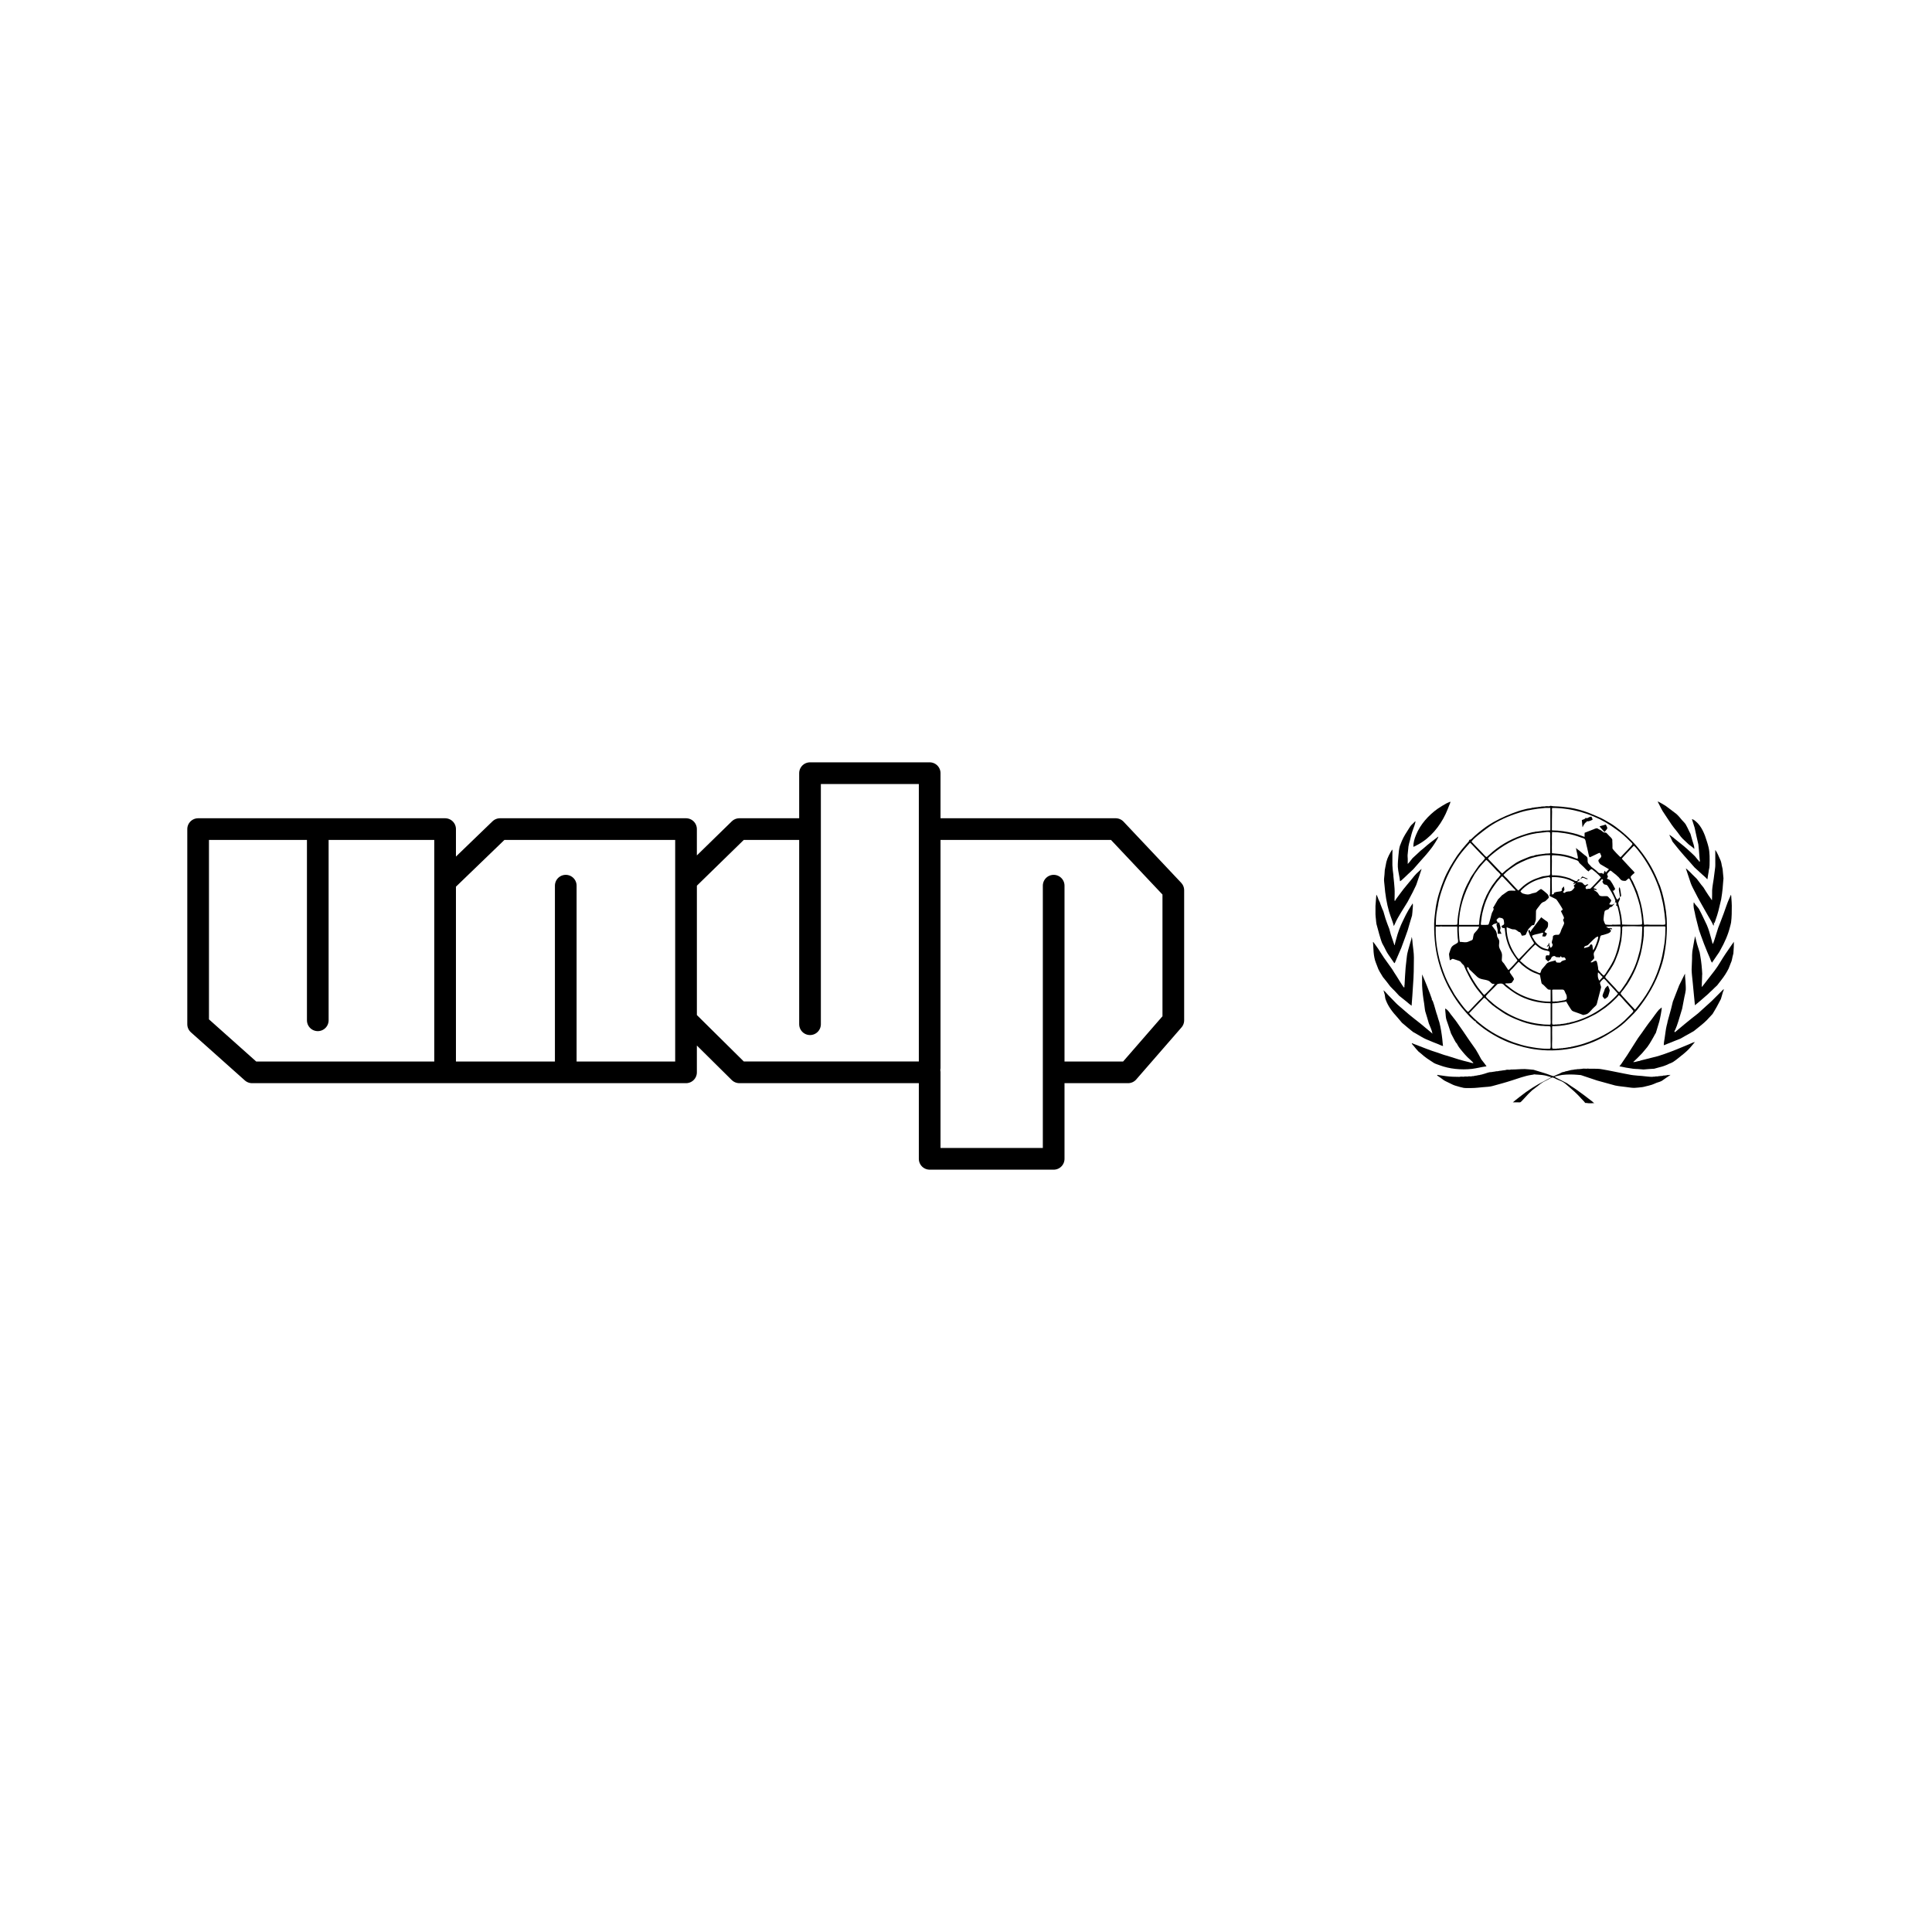 <?xml version="1.0" encoding="utf-8"?>
<!-- Generator: Adobe Illustrator 13.0.0, SVG Export Plug-In . SVG Version: 6.00 Build 14948)  -->
<!DOCTYPE svg PUBLIC "-//W3C//DTD SVG 1.0//EN" "http://www.w3.org/TR/2001/REC-SVG-20010904/DTD/svg10.dtd">
<svg version="1.0" id="Layer_1" xmlns="http://www.w3.org/2000/svg" xmlns:xlink="http://www.w3.org/1999/xlink" x="0px" y="0px"
	 width="192.756px" height="192.756px" viewBox="0 0 192.756 192.756" enable-background="new 0 0 192.756 192.756"
	 xml:space="preserve">
<g>
	<polygon fill-rule="evenodd" clip-rule="evenodd" fill="#FFFFFF" points="0,0 192.756,0 192.756,192.756 0,192.756 0,0 	"/>
	
		<path fill="none" stroke="#000000" stroke-width="2.163" stroke-linecap="round" stroke-linejoin="round" stroke-miterlimit="2.613" d="
		M31.705,101.795V82.719 M44.508,87.91l5.381-5.191h18.556v24.268H25.148l-5.381-4.801V82.719h24.641v23.766 M56.446,88.364v18.622
		 M92.754,106.986H73.765l-5.319-5.264V87.91l5.319-5.191h7.051 M92.754,106.533V77.139H80.816v25.047 M92.754,82.719h18.556
		l5.752,6.1v12.977l-4.515,5.191h-7.423 M105.125,88.364v27.253H92.754v-8.631"/>
	<path fill-rule="evenodd" clip-rule="evenodd" d="M158.742,81.465c0.085,0.06,0.129,0.195,0.143,0.3c0,0.015,0.015,0.03-0.014,0.03
		c-0.101,0.06-0.344,0.15-0.459,0.15c-0.028,0-0.057,0-0.1-0.015c0,0.015,0,0.015,0,0.015c-0.015,0.03-0.029,0.045-0.043,0.075
		c-0.043,0.03-0.071,0.06-0.114,0.075c-0.058,0.06-0.243,0.36-0.243,0.42c0,0-0.015,0-0.029,0c-0.015-0.225-0.043-0.435-0.057-0.646
		c0-0.03-0.015-0.06,0.014-0.06c0.086-0.045,0.344-0.09,0.344-0.21c0.058,0,0.129,0.045,0.172,0.03c0.028,0,0.028-0.03,0.057-0.03
		c0.072-0.045,0.243-0.12,0.33-0.12V81.465L158.742,81.465z"/>
	<path fill-rule="evenodd" clip-rule="evenodd" d="M160.188,82.261c0.014,0,0.028,0,0.028,0c0.028,0.105,0.157,0.27,0.144,0.36
		c0,0.12-0.258,0.315-0.258,0.391c-0.043-0.015-0.516-0.541-0.516-0.57c0.144-0.045,0.286-0.075,0.43-0.12
		c0.057-0.015,0.114-0.045,0.172-0.045C160.188,82.261,160.188,82.261,160.188,82.261L160.188,82.261z"/>
	<path fill-rule="evenodd" clip-rule="evenodd" d="M160.216,84.303c0-0.016,0.043-0.016,0.043,0
		C160.244,84.303,160.23,84.303,160.216,84.303L160.216,84.303z"/>
	<path fill-rule="evenodd" clip-rule="evenodd" d="M158.784,86.524c0,0.015,0,0.015-0.014,0.015c0.014,0,0.014,0.015,0.014,0.03
		c0.015,0,0.015,0,0.015,0v-0.015c0.015,0,0.015,0,0.015,0C158.813,86.54,158.799,86.524,158.784,86.524L158.784,86.524z"/>
	<path fill-rule="evenodd" clip-rule="evenodd" d="M157.84,87.455c0.144,0.015,0.271,0.09,0.401,0.15
		c0.057,0.015,0.114,0.045,0.171,0.06c0,0.015,0,0.015,0,0.015h-0.014c0,0.015,0,0.015,0,0.015c-0.229,0.09-0.4-0.286-0.645-0.03
		c-0.028,0.015-0.086,0.06-0.086,0.09c0,0,0,0-0.014,0c0-0.03,0-0.03,0.014-0.03C157.726,87.636,157.782,87.545,157.84,87.455
		L157.84,87.455z"/>
	<path fill-rule="evenodd" clip-rule="evenodd" d="M157.439,87.756c0,0.015,0,0.015,0,0.03c0.014-0.015,0.028-0.015,0.028-0.03
		C157.453,87.756,157.439,87.756,157.439,87.756L157.439,87.756z"/>
	<path fill-rule="evenodd" clip-rule="evenodd" d="M161.59,88.491c0.043,0.105,0.172,0.826,0.143,0.916
		c-0.014,0.03-0.071,0.075-0.114,0.075c-0.014-0.18-0.043-0.345-0.071-0.51c-0.015-0.09-0.043-0.225-0.028-0.315
		C161.547,88.597,161.575,88.551,161.59,88.491L161.59,88.491z"/>
	<path fill-rule="evenodd" clip-rule="evenodd" d="M158.885,88.701c0.015,0.015,0.015,0.031,0.043,0.031
		C158.913,88.716,158.899,88.716,158.885,88.701L158.885,88.701z"/>
	<polygon fill-rule="evenodd" clip-rule="evenodd" points="154.205,89.362 154.205,89.377 154.205,89.362 	"/>
	<path fill-rule="evenodd" clip-rule="evenodd" d="M154.263,89.407c0,0.03,0,0.045,0.014,0.075
		C154.276,89.452,154.263,89.437,154.263,89.407L154.263,89.407z"/>
	<path fill-rule="evenodd" clip-rule="evenodd" d="M156.366,90.428v0.015C156.366,90.428,156.366,90.428,156.366,90.428
		L156.366,90.428z"/>
	<path fill-rule="evenodd" clip-rule="evenodd" d="M151.743,92.5c0,0.03,0,0.015-0.014,0.015c0,0.016,0,0.016,0,0.03
		c0.014-0.015,0.014-0.03,0.028-0.03C151.758,92.515,151.743,92.515,151.743,92.5L151.743,92.5z"/>
	<path fill-rule="evenodd" clip-rule="evenodd" d="M148.423,93.13v0.015c-0.014,0,0.015,0.016,0.015,0.016
		C148.438,93.145,148.423,93.145,148.423,93.13L148.423,93.13z"/>
	<polygon fill-rule="evenodd" clip-rule="evenodd" points="148.466,93.13 148.466,93.145 148.466,93.13 	"/>
	<path fill-rule="evenodd" clip-rule="evenodd" d="M148.566,93.19c0,0.03-0.015,0.075,0.014,0.075
		C148.58,93.236,148.566,93.22,148.566,93.19L148.566,93.19z"/>
	<path fill-rule="evenodd" clip-rule="evenodd" d="M148.151,93.326c0,0.045-0.015,0.135,0.015,0.135
		C148.151,93.431,148.151,93.386,148.151,93.326L148.151,93.326z"/>
	<path fill-rule="evenodd" clip-rule="evenodd" d="M154.605,94.602v0.015c-0.043,0.03-0.086,0.045-0.129,0.075c0,0,0,0,0,0.015
		c0.015,0,0.029,0,0.043,0c0.015,0,0.129,0.03,0.129,0c0,0,0,0,0.015,0c0-0.03-0.015-0.09,0.015-0.09
		C154.648,94.617,154.634,94.602,154.605,94.602L154.605,94.602z"/>
	<path fill-rule="evenodd" clip-rule="evenodd" d="M154.72,94.662c0,0.03,0,0.06,0.015,0.06c0-0.03,0-0.015,0.029-0.015
		C154.749,94.692,154.734,94.677,154.72,94.662L154.72,94.662z"/>
	<path fill-rule="evenodd" clip-rule="evenodd" d="M158.141,96.193c0,0.015,0,0.015-0.014,0.015c0.014,0.015,0.014,0.03,0.042,0.03
		C158.169,96.223,158.155,96.208,158.141,96.193L158.141,96.193z"/>
	<path fill-rule="evenodd" clip-rule="evenodd" d="M157.711,96.569c0,0.015,0,0.015-0.014,0.015c0,0.015,0.014,0.015,0.014,0.03
		c0,0,0,0,0.015,0v-0.015h0.015C157.726,96.583,157.711,96.569,157.711,96.569L157.711,96.569z"/>
	<path fill-rule="evenodd" clip-rule="evenodd" d="M149.61,97.395c0.015,0.029,0.043,0.104,0.087,0.104c0-0.014,0-0.014,0-0.029
		C149.668,97.455,149.653,97.41,149.61,97.395L149.61,97.395z"/>
	<path fill-rule="evenodd" clip-rule="evenodd" d="M160.402,98.34c0.057,0.029,0.071,0.121,0.1,0.18
		c0.028,0.09,0.086,0.195,0.101,0.285c0,0.092-0.144,0.572-0.187,0.631c-0.043,0.061-0.258,0.227-0.329,0.227
		c-0.043-0.076-0.187-0.195-0.2-0.285c-0.015-0.105,0.129-0.422,0.172-0.525c0.028-0.092,0.043-0.182,0.085-0.242
		C160.216,98.506,160.315,98.43,160.402,98.34L160.402,98.34z"/>
	<path fill-rule="evenodd" clip-rule="evenodd" d="M147.507,98.67c-0.015,0.031-0.043,0.076,0,0.076v0.014c0,0,0,0,0.015,0
		c0-0.029,0-0.059,0-0.09C147.507,98.67,147.507,98.67,147.507,98.67L147.507,98.67z"/>
	<path fill-rule="evenodd" clip-rule="evenodd" d="M148.309,99.646c0.014,0,0.014,0.016,0.014,0.029
		C148.322,99.662,148.309,99.646,148.309,99.646L148.309,99.646z"/>
	<path fill-rule="evenodd" clip-rule="evenodd" d="M160.932,99.721c0,0.016,0,0.031,0,0.047
		C160.932,99.752,160.932,99.736,160.932,99.721L160.932,99.721z"/>
	<path fill-rule="evenodd" clip-rule="evenodd" d="M160.731,99.992c0,0.014,0,0.014,0,0.014S160.731,100.006,160.731,99.992
		L160.731,99.992z"/>
	<path fill-rule="evenodd" clip-rule="evenodd" d="M146.491,100.998v0.014c0,0,0,0,0.014,0v0.016
		c0.015-0.016,0.015-0.016,0.015-0.029C146.505,100.998,146.491,100.998,146.491,100.998L146.491,100.998z"/>
	<path fill-rule="evenodd" clip-rule="evenodd" d="M146.534,101.027c0,0.016,0,0.016,0.014,0.016c0,0.014,0,0.014,0,0.014
		c0.015-0.014,0.015-0.014,0-0.014L146.534,101.027L146.534,101.027z"/>
	<path fill-rule="evenodd" clip-rule="evenodd" d="M140.223,101.389c0,0,0,0,0,0.014
		C140.223,101.389,140.223,101.389,140.223,101.389L140.223,101.389z"/>
	<path fill-rule="evenodd" clip-rule="evenodd" d="M143.629,102.543c0,0.016,0,0.016,0,0.016S143.629,102.559,143.629,102.543
		L143.629,102.543z"/>
	<path fill-rule="evenodd" clip-rule="evenodd" d="M141.896,103.385c0,0.016,0,0.045,0.029,0.045
		C141.911,103.414,141.896,103.4,141.896,103.385L141.896,103.385z"/>
	<path fill-rule="evenodd" clip-rule="evenodd" d="M157.268,104.361c0,0.029,0,0.104,0.015,0.104c0-0.014,0-0.014,0-0.014
		C157.282,104.42,157.282,104.391,157.268,104.361L157.268,104.361z"/>
	<path fill-rule="evenodd" clip-rule="evenodd" d="M166.398,81.705c0.258,0.405,0.529,0.796,0.845,1.171
		c0.214,0.255,0.386,0.556,0.629,0.796c0.187,0.18,0.387,0.36,0.573,0.54c0.186,0.166,0.415,0.286,0.572,0.466
		c0.014,0,0.014,0,0.028,0c0-0.271-0.129-0.585-0.2-0.826c-0.058-0.225-0.129-0.451-0.187-0.66c-0.1-0.195-0.2-0.391-0.286-0.586
		c-0.071-0.12-0.129-0.255-0.2-0.375c-0.101-0.15-0.243-0.271-0.357-0.405c-0.172-0.21-0.358-0.436-0.559-0.616
		c-0.257-0.195-0.515-0.39-0.772-0.585c-0.101-0.075-0.2-0.15-0.301-0.225c-0.157-0.09-0.314-0.18-0.458-0.271
		c-0.114-0.06-0.229-0.135-0.343-0.165c0.171,0.315,0.314,0.646,0.5,0.961C166.055,81.194,166.227,81.45,166.398,81.705
		L166.398,81.705z"/>
	<path fill-rule="evenodd" clip-rule="evenodd" d="M141.109,84.453c0.129-0.075,0.272-0.135,0.401-0.21
		c1.188-0.646,2.132-1.787,2.719-3.033c0.144-0.315,0.272-0.63,0.4-0.961c0.029-0.075,0.087-0.18,0.072-0.27
		c-0.129,0.06-0.244,0.105-0.372,0.165c-0.301,0.166-0.602,0.345-0.888,0.541c-0.916,0.646-1.746,1.577-2.161,2.612
		c-0.157,0.375-0.271,0.751-0.271,1.186C141.038,84.482,141.066,84.467,141.109,84.453L141.109,84.453z"/>
	<path fill-rule="evenodd" clip-rule="evenodd" d="M166.57,83.282L166.57,83.282L166.57,83.282z"/>
	<path fill-rule="evenodd" clip-rule="evenodd" d="M169.275,83.506c0.057,0.241,0.114,0.496,0.172,0.751
		c0.042,0.375,0.071,0.751,0.1,1.126c0.015,0.195,0.028,0.375,0.057,0.556h-0.014c0,0.015,0,0.015,0,0.015c-0.028,0-0.058,0-0.086,0
		c0,0,0,0,0-0.015h-0.015c0-0.015,0.015-0.03,0.029-0.045c0,0,0,0-0.015,0c-0.157-0.135-0.258-0.315-0.4-0.465
		c-0.115-0.105-0.229-0.225-0.344-0.33c-0.516-0.496-1.073-0.946-1.632-1.381c-0.114-0.105-0.229-0.195-0.357-0.285
		c-0.071-0.045-0.129-0.09-0.2-0.15c0,0.015,0,0.06,0.015,0.09c0.014,0.045,0.042,0.09,0.071,0.135
		c0.071,0.166,0.143,0.316,0.214,0.466c0.201,0.255,0.416,0.51,0.616,0.766c0.357,0.42,0.716,0.841,1.102,1.261
		c0.157,0.18,0.315,0.36,0.473,0.541c0.258,0.24,0.529,0.48,0.787,0.72c0.143,0.135,0.344,0.286,0.458,0.436
		c0.014,0,0.014,0,0.028,0c0,0.015,0,0.015,0,0.03c0,0,0,0,0.015,0c0.028-0.165,0.043-0.315,0.071-0.466
		c0.029-0.15,0.057-0.3,0.071-0.45c0.043-0.165,0.072-0.33,0.072-0.495c0.014-0.616,0.028-1.246-0.101-1.787
		c-0.043-0.21-0.114-0.406-0.172-0.601c-0.215-0.72-0.529-1.501-1.102-1.981c-0.129-0.105-0.229-0.195-0.387-0.226
		c0.086,0.286,0.186,0.571,0.272,0.856C169.146,82.891,169.203,83.192,169.275,83.506L169.275,83.506z"/>
	<polygon fill-rule="evenodd" clip-rule="evenodd" points="166.57,83.282 166.57,83.282 166.57,83.282 	"/>
	<path fill-rule="evenodd" clip-rule="evenodd" d="M139.679,87.921c0.086,0,0.701-0.616,0.815-0.721
		c0.172-0.15,0.329-0.315,0.501-0.466c0.215-0.255,0.444-0.51,0.673-0.766c0.429-0.465,0.83-0.931,1.202-1.426
		c0.101-0.135,0.673-0.976,0.63-1.081c0,0-0.701,0.541-0.787,0.601c-0.229,0.166-0.43,0.36-0.645,0.541
		c-0.243,0.18-0.472,0.391-0.687,0.601c-0.144,0.135-0.287,0.271-0.443,0.406c-0.158,0.18-0.287,0.39-0.458,0.555v0.015
		c-0.015,0-0.015,0-0.029,0v-0.015c-0.014,0,0-0.06,0-0.09c0-0.12,0-0.24,0-0.375c-0.014-0.165-0.028-0.375,0-0.541
		c0.029-0.225,0.043-0.465,0.071-0.706c0.029-0.21,0.101-0.435,0.158-0.646c0.086-0.361,0.172-0.721,0.3-1.051
		c0.044-0.12,0.286-0.75,0.229-0.826c-0.129,0.12-0.271,0.255-0.415,0.406c-0.071,0.075-0.144,0.195-0.2,0.285
		c-0.272,0.421-0.529,0.811-0.73,1.276c-0.071,0.165-0.128,0.345-0.2,0.51c-0.086,0.3-0.114,0.631-0.143,0.961
		c-0.029,0.36-0.072,0.75-0.058,1.125C139.492,86.99,139.636,87.44,139.679,87.921L139.679,87.921z"/>
	<path fill-rule="evenodd" clip-rule="evenodd" d="M138.591,90.968c0.101,0.285,0.187,0.586,0.301,0.871
		c0.058,0.18,0.129,0.345,0.157,0.525c0.014,0,0.014,0,0.029,0c0.028-0.075,0.071-0.15,0.1-0.21
		c0.157-0.375,0.372-0.721,0.572-1.065c0.229-0.361,0.458-0.736,0.688-1.111c0.172-0.315,0.329-0.631,0.501-0.946
		c0.114-0.225,0.214-0.451,0.328-0.676c0.044-0.09,0.072-0.18,0.101-0.271c0.144-0.435,0.301-0.87,0.443-1.321
		c0.015-0.03,0.015-0.06,0-0.075v0.015c-0.085,0.075-0.157,0.15-0.243,0.225c-0.172,0.15-0.329,0.3-0.473,0.48
		c-0.457,0.585-0.973,1.141-1.401,1.742c-0.101,0.135-0.201,0.27-0.301,0.405c-0.071,0.105-0.158,0.21-0.215,0.33
		c0,0-0.015,0-0.028,0c0-0.015,0-0.015,0-0.015c-0.015,0-0.015-0.09-0.015-0.121c0-0.375,0.028-0.735,0-1.111
		c-0.028-0.36-0.057-0.735-0.101-1.096c-0.014-0.075-0.014-0.15-0.014-0.226c-0.043-0.33-0.086-0.646-0.101-0.99
		c0-0.376,0-0.766,0-1.142c0-0.135,0.029-0.315-0.015-0.435c-0.243,0.39-0.472,0.795-0.586,1.246
		c-0.058,0.27-0.101,0.541-0.158,0.811c-0.014,0.15-0.014,0.285-0.028,0.436c-0.015,0.15-0.028,0.285-0.043,0.436
		c-0.015,0.21,0.028,0.42,0.043,0.63C138.205,89.242,138.348,90.128,138.591,90.968L138.591,90.968z"/>
	<path fill-rule="evenodd" clip-rule="evenodd" d="M169.962,88.551c-0.086-0.105-0.157-0.195-0.243-0.3
		c-0.144-0.195-0.286-0.375-0.43-0.57c-0.143-0.135-0.286-0.286-0.429-0.421c-0.144-0.165-0.315-0.315-0.473-0.465
		c-0.057-0.045-0.101-0.105-0.172-0.135c0-0.015,0-0.015,0-0.03c-0.028,0,0.015,0.135,0.028,0.15
		c0.144,0.45,0.301,0.901,0.444,1.336c0.114,0.315,0.271,0.585,0.415,0.871c0.344,0.691,0.729,1.352,1.102,2.012
		c0.172,0.315,0.358,0.616,0.529,0.916c0.072,0.135,0.144,0.27,0.201,0.405c0,0.03,0.014,0.015,0.042,0.015
		c0-0.03,0.015-0.075,0.015-0.105c0.015-0.075,0-0.15,0-0.225h0.015c0.015,0.03,0.015,0.06,0.028,0.09c0.015,0,0.015,0,0.015,0
		s0,0,0-0.015c0.028,0,0.043-0.105,0.058-0.135c0.071-0.21,0.143-0.42,0.214-0.631c0.086-0.285,0.172-0.585,0.229-0.871
		c0.057-0.24,0.114-0.48,0.172-0.721c0.028-0.18,0.057-0.375,0.086-0.57c0.042-0.331,0.085-0.676,0.1-1.021
		c0.015-0.165,0.028-0.331,0.043-0.495c-0.028-0.316-0.058-0.616-0.086-0.931c-0.028-0.12-0.057-0.255-0.086-0.375
		c-0.014-0.121-0.043-0.241-0.071-0.346c-0.043-0.166-0.129-0.301-0.187-0.45c-0.071-0.18-0.157-0.346-0.243-0.511
		c-0.043-0.075-0.1-0.15-0.143-0.225c0,0.36,0,0.736,0,1.111c0,0.255,0.014,0.526-0.028,0.766c-0.043,0.331-0.086,0.676-0.13,1.006
		c-0.057,0.375-0.128,0.75-0.157,1.141c0,0.331,0,0.646-0.014,0.976c0,0-0.015,0-0.029,0c0-0.03-0.286-0.42-0.328-0.48
		C170.276,89.062,170.119,88.807,169.962,88.551L169.962,88.551z"/>
	<path fill-rule="evenodd" clip-rule="evenodd" d="M137.332,92.2c0.057,0.195,0.1,0.39,0.157,0.57
		c0.071,0.315,0.172,0.601,0.257,0.901c0.043,0.12,0.072,0.255,0.129,0.375c0.058,0.15,0.157,0.286,0.229,0.436
		c0.129,0.255,0.243,0.511,0.4,0.736c0.2,0.3,0.4,0.585,0.602,0.871c0.043,0,0.057-0.03,0.071-0.06
		c0.186-0.42,0.357-0.84,0.544-1.261c0.057-0.12,0.114-0.255,0.157-0.391c0.2-0.525,0.387-1.051,0.572-1.577
		c0.058-0.195,0.115-0.39,0.172-0.6c0.086-0.285,0.172-0.571,0.258-0.856c0.028-0.195,0.043-0.405,0.058-0.616
		c0.014-0.15,0.057-0.465,0-0.615c0,0.06-0.129,0.225-0.158,0.27c-0.186,0.285-0.357,0.585-0.515,0.886
		c-0.101,0.18-0.172,0.375-0.272,0.556c-0.3,0.601-0.529,1.216-0.701,1.892c-0.043,0.18-0.114,0.36-0.129,0.541c0,0,0,0-0.014,0
		c0,0.015,0,0.015,0,0.03c-0.015,0-0.015,0-0.029,0c-0.114-0.36-0.243-0.706-0.357-1.051c-0.058-0.195-0.101-0.376-0.157-0.571
		c-0.129-0.33-0.258-0.661-0.372-1.006c-0.072-0.24-0.144-0.48-0.215-0.736c-0.086-0.18-0.157-0.36-0.229-0.555
		c-0.043-0.105-0.086-0.226-0.114-0.331c-0.058-0.105-0.1-0.195-0.144-0.3c-0.057-0.15-0.114-0.345-0.214-0.48
		c-0.029,0.375-0.058,0.75-0.086,1.126c0,0.285,0,0.556,0,0.826c0,0.165,0.028,0.331,0.043,0.496
		C137.288,91.869,137.303,92.049,137.332,92.2L137.332,92.2z"/>
	<path fill-rule="evenodd" clip-rule="evenodd" d="M171.422,92.575c-0.129,0.391-0.243,0.796-0.372,1.186
		c-0.043,0.121-0.086,0.285-0.157,0.391c0,0,0,0,0,0.015c-0.015,0-0.015,0-0.029,0c-0.043-0.181-0.1-0.375-0.143-0.556
		c-0.129-0.45-0.244-0.901-0.43-1.321c-0.114-0.24-0.229-0.48-0.343-0.721c-0.144-0.3-0.287-0.601-0.444-0.886
		c-0.144-0.226-0.357-0.39-0.486-0.631c0,0,0,0-0.015,0v-0.015c-0.028,0-0.015,0.03-0.028,0.045
		c-0.043,0.36,0.043,0.676,0.114,0.961c0.028,0.18,0.071,0.36,0.114,0.541c0.101,0.405,0.2,0.796,0.301,1.186
		c0.071,0.195,0.129,0.375,0.2,0.57c0.2,0.556,0.4,1.096,0.63,1.637c0.086,0.195,0.172,0.405,0.258,0.601
		c0.057,0.15,0.114,0.331,0.2,0.45c0,0.015,0,0.015,0.015,0.015c0.243-0.36,0.486-0.721,0.729-1.066
		c0.043-0.075,0.086-0.165,0.129-0.24c0.4-0.706,0.744-1.471,0.944-2.282c0.029-0.135,0.086-0.286,0.101-0.421
		c0.071-0.541,0.071-1.111,0.071-1.681c0-0.255-0.028-0.511-0.043-0.751c-0.015-0.12,0-0.24-0.043-0.331
		c-0.057,0.135-0.114,0.256-0.172,0.391c-0.214,0.466-0.357,0.961-0.543,1.457c-0.115,0.285-0.215,0.57-0.33,0.871
		C171.579,92.185,171.493,92.38,171.422,92.575L171.422,92.575z"/>
	<path fill-rule="evenodd" clip-rule="evenodd" d="M172.967,93.956c0,0.06-0.143,0.24-0.186,0.3c-0.2,0.3-0.415,0.601-0.63,0.916
		c-0.372,0.541-0.672,1.126-1.073,1.652c-0.415,0.542-0.83,1.065-1.245,1.606c-0.014,0-0.014,0-0.014,0s0,0,0,0.016
		c-0.015,0-0.015,0-0.029,0c0-0.016,0-0.016,0-0.016s0,0-0.014,0c0.014-0.074,0.014-0.135,0.014-0.195
		c0.015-0.254,0.015-0.525,0.029-0.795c0-0.074,0-0.166,0.014-0.256c-0.028-0.585-0.086-1.201-0.186-1.756
		c-0.029-0.135-0.044-0.285-0.072-0.42c-0.086-0.271-0.172-0.541-0.257-0.811c-0.043-0.165-0.086-0.345-0.129-0.51
		c-0.029-0.09-0.043-0.21-0.086-0.285c0,0.165-0.043,0.3-0.072,0.45c-0.057,0.36-0.128,0.721-0.186,1.066
		c-0.028,0.24-0.028,0.496-0.028,0.751c-0.015,0.36-0.029,0.706-0.043,1.065c0,0.226,0.028,0.437,0.043,0.646
		c0.028,0.225,0.043,0.451,0.071,0.676c0.057,0.451,0.071,0.9,0.129,1.352c0.028,0.285,0.058,0.586,0.086,0.871
		c0.014,0,0.028,0,0.028,0l0.015-0.016c0.2-0.166,0.4-0.33,0.587-0.494c0.229-0.195,0.458-0.391,0.672-0.586
		c0.144-0.137,0.272-0.271,0.415-0.391c0.157-0.166,0.329-0.316,0.501-0.48c0.144-0.18,0.286-0.361,0.43-0.557
		c0.271-0.344,0.515-0.72,0.716-1.125c0.043-0.105,0.086-0.226,0.129-0.331c0.057-0.135,0.1-0.271,0.157-0.39
		c0.043-0.15,0.071-0.286,0.1-0.436c0.029-0.121,0.058-0.226,0.087-0.345C172.953,94.977,173.024,94.031,172.967,93.956
		L172.967,93.956z"/>
	<path fill-rule="evenodd" clip-rule="evenodd" d="M138.705,98.414c0.144,0.166,0.301,0.301,0.444,0.451
		c0.143,0.166,0.3,0.316,0.443,0.48c0.258,0.211,0.516,0.406,0.772,0.615c0.144,0.121,0.286,0.256,0.444,0.361
		c0,0.016,0.014,0.016,0.028,0.016c0.057-0.691,0.101-1.367,0.143-2.059c0.072-0.885,0.086-1.801,0.086-2.747
		c0-0.496-0.086-0.931-0.128-1.381c-0.015-0.15-0.029-0.571-0.101-0.661c0,0.195-0.086,0.375-0.129,0.555
		c-0.086,0.331-0.2,0.646-0.271,0.976c-0.058,0.21-0.072,0.42-0.101,0.646c-0.071,0.555-0.129,1.156-0.157,1.742
		c-0.015,0.27-0.029,0.539-0.043,0.811c-0.015,0.09-0.028,0.18-0.015,0.27c-0.014,0-0.014,0-0.014,0c0,0.016,0,0.029,0,0.029
		c-0.029,0-0.029,0-0.043-0.014c-0.058,0-0.63-0.977-0.716-1.096c-0.157-0.24-0.315-0.481-0.458-0.721
		c-0.272-0.391-0.544-0.766-0.816-1.142c-0.186-0.3-0.372-0.585-0.572-0.886c-0.157-0.225-0.314-0.45-0.486-0.676c0,0,0,0-0.015,0
		c0,0,0,0,0-0.015c-0.028,0-0.014,0.21,0,0.24c0.015,0.255,0.029,0.51,0.043,0.766c0.029,0.345,0.101,0.781,0.229,1.081
		c0.086,0.21,0.157,0.42,0.243,0.631c0.071,0.165,0.172,0.315,0.258,0.465c0.071,0.105,0.129,0.225,0.2,0.33
		c0.129,0.166,0.258,0.33,0.387,0.48C138.477,98.115,138.591,98.266,138.705,98.414L138.705,98.414z"/>
	<path fill-rule="evenodd" clip-rule="evenodd" d="M171.98,98.701c-0.029,0-0.029,0-0.044,0.014
		c-0.386,0.375-0.772,0.766-1.159,1.156c-0.458,0.406-0.901,0.826-1.359,1.232c-0.415,0.328-0.845,0.66-1.26,1.006
		c-0.229,0.193-0.472,0.389-0.701,0.584c-0.114,0.09-0.229,0.211-0.357,0.285c0,0,0,0,0,0.016c0,0-0.014,0-0.028,0
		c0-0.045,0.015-0.074,0.015-0.105c-0.015,0-0.044,0.016-0.058,0.016v-0.016c0.114,0,0.443-1.051,0.486-1.215
		c0.101-0.346,0.215-0.691,0.314-1.037c0.058-0.299,0.115-0.6,0.172-0.9c0.043-0.195,0.071-0.406,0.129-0.615
		c0.015-0.121,0.043-0.225,0.058-0.346c0.015-0.301-0.015-0.6-0.029-0.9c-0.014-0.15-0.028-0.301-0.042-0.451
		c0-0.09,0.014-0.195-0.015-0.27c-0.187,0.391-0.387,0.766-0.572,1.156c-0.215,0.541-0.415,1.08-0.63,1.621
		c-0.058,0.24-0.114,0.465-0.172,0.705c-0.114,0.42-0.229,0.842-0.344,1.246c-0.028,0.15-0.057,0.301-0.1,0.436
		c-0.101,0.406-0.129,0.826-0.2,1.246c-0.043,0.24-0.087,0.48-0.087,0.721c0.373-0.15,0.745-0.301,1.131-0.451
		c0.187-0.074,0.372-0.148,0.559-0.225c0.258-0.15,0.516-0.301,0.772-0.436c0.172-0.105,0.344-0.195,0.529-0.299
		c0.129-0.105,0.272-0.227,0.415-0.332c0.301-0.24,0.602-0.479,0.888-0.766c0.186-0.209,0.387-0.404,0.572-0.615
		c0.144-0.225,0.272-0.465,0.415-0.705c0.144-0.27,0.272-0.525,0.415-0.781c0.072-0.24,0.129-0.465,0.2-0.689
		c0.029-0.09,0.101-0.211,0.087-0.316C171.98,98.686,171.98,98.686,171.98,98.701L171.98,98.701z"/>
	<path fill-rule="evenodd" clip-rule="evenodd" d="M141.41,103.205c0.286,0.164,0.587,0.359,0.902,0.494
		c0.214,0.092,0.414,0.166,0.614,0.256c0.187,0.074,0.387,0.15,0.573,0.225c0.157,0.061,0.301,0.15,0.472,0.182
		c-0.028-0.227-0.057-0.451-0.071-0.676c-0.071-0.602-0.157-1.156-0.301-1.713c-0.071-0.209-0.143-0.42-0.2-0.645
		c-0.058-0.166-0.114-0.33-0.157-0.496c-0.057-0.18-0.258-0.977-0.357-1.051c0,0-0.015,0-0.029,0c-0.028,0,0-0.061,0.015-0.074
		c-0.058-0.182-0.129-0.377-0.2-0.557c-0.172-0.48-0.372-0.945-0.559-1.41c-0.071-0.166-0.143-0.33-0.215-0.496
		c-0.014,0-0.014,0-0.014,0c0,0.359,0,0.721,0,1.08c0.028,0.602,0.1,1.201,0.2,1.771c0.043,0.271,0.058,0.557,0.114,0.812
		c0.129,0.404,0.244,0.795,0.358,1.201c0.128,0.33,0.286,0.629,0.357,1.004c-0.015,0-0.028,0-0.043,0c0-0.014,0-0.014,0-0.029
		c-0.4-0.33-0.787-0.66-1.188-0.99c-0.372-0.285-0.744-0.586-1.116-0.887c-0.216-0.18-0.43-0.375-0.645-0.555
		c-0.215-0.195-0.458-0.375-0.658-0.586c-0.258-0.256-0.501-0.51-0.744-0.766c-0.157-0.15-0.286-0.346-0.458-0.465
		c0-0.016,0-0.016,0-0.031c-0.015,0-0.015,0-0.029,0c0.043,0.15,0.086,0.301,0.129,0.451c0.029,0.166,0.029,0.359,0.101,0.512
		c0.243,0.66,0.673,1.215,1.159,1.74c0.157,0.18,0.301,0.361,0.458,0.541c0.2,0.164,0.387,0.33,0.587,0.494
		c0.172,0.137,0.344,0.287,0.515,0.422C141.124,103.039,141.267,103.113,141.41,103.205L141.41,103.205z"/>
	<path fill-rule="evenodd" clip-rule="evenodd" d="M169.075,103.955c0,0.016,0,0.016-0.015,0.016
		c-0.187,0.045-0.358,0.135-0.529,0.209c-0.229,0.092-0.459,0.195-0.688,0.285c-0.787,0.332-1.589,0.646-2.419,0.902
		c-0.429,0.104-0.873,0.225-1.302,0.33c-0.129,0.045-0.444,0.09-0.53,0.15c-0.143,0-0.558,0.164-0.644,0.105
		c0.029,0,0.815-0.781,0.888-0.873c0.171-0.209,0.343-0.404,0.515-0.615c0.071-0.104,0.144-0.209,0.215-0.314
		c0.144-0.24,0.286-0.465,0.415-0.705c0.071-0.137,0.143-0.271,0.229-0.406c0.114-0.391,0.229-0.766,0.343-1.141
		c0.043-0.135,0.286-1.307,0.229-1.381c-0.086,0.074-0.172,0.148-0.272,0.225c-0.257,0.301-0.486,0.631-0.715,0.945
		c-0.201,0.24-0.387,0.512-0.573,0.766c-0.258,0.377-0.529,0.752-0.801,1.127c-0.229,0.346-0.443,0.691-0.659,1.035
		c-0.271,0.436-0.543,0.871-0.844,1.291c-0.101,0.15-0.2,0.316-0.329,0.451v0.016h-0.015v0.014c0.229,0.045,0.458,0.09,0.673,0.135
		c0.229,0.031,0.443,0.076,0.673,0.105c0.157,0.016,0.329,0.031,0.486,0.031c0.2,0.014,0.387,0.029,0.572,0.045
		c0.358-0.031,0.701-0.061,1.06-0.076c0.143-0.045,0.286-0.074,0.43-0.119c0.157-0.045,0.328-0.09,0.486-0.135
		c0.2-0.061,0.386-0.15,0.572-0.24c0.129-0.045,0.271-0.105,0.4-0.18c0.372-0.242,0.716-0.557,1.088-0.842
		c0.286-0.24,0.572-0.512,0.802-0.811c0.086-0.121,0.2-0.211,0.271-0.33C169.104,103.971,169.075,103.955,169.075,103.955
		L169.075,103.955z"/>
	<path fill-rule="evenodd" clip-rule="evenodd" d="M146.863,106.643c0.486-0.061,0.958-0.195,1.445-0.256
		c0-0.014,0-0.014-0.015-0.029c-0.057-0.09-0.128-0.166-0.186-0.256c-0.101-0.135-0.215-0.27-0.315-0.404
		c-0.114-0.211-0.215-0.406-0.329-0.602c-0.071-0.135-0.157-0.254-0.229-0.391c-0.215-0.299-0.43-0.615-0.645-0.914
		c-0.443-0.662-0.887-1.307-1.345-1.953c-0.172-0.225-0.344-0.436-0.516-0.66c-0.144-0.211-0.314-0.465-0.544-0.555
		c0,0.18,0.028,0.359,0.043,0.539c0.015,0.135,0.015,0.27,0.043,0.406c0.043,0.225,0.144,0.449,0.215,0.676
		c0.1,0.299,0.2,0.586,0.286,0.869c0.086,0.15,0.157,0.287,0.229,0.436c0.101,0.182,0.187,0.377,0.301,0.527
		c0,0.029,0.043-0.016,0.058-0.016h0.015c0,0,0,0.016,0,0.029c-0.029,0-0.029,0.031-0.029,0.045c0.015,0,0.115,0.166,0.129,0.211
		c0.129,0.211,0.301,0.404,0.458,0.6c0.157,0.182,0.301,0.361,0.473,0.525c0.129,0.121,0.243,0.227,0.372,0.346
		c0.071,0.076,0.172,0.15,0.229,0.256c-0.157,0-0.314-0.076-0.458-0.105c-0.343-0.074-0.687-0.18-1.016-0.27
		c-0.387-0.121-0.759-0.24-1.146-0.361c-0.314-0.074-0.615-0.195-0.916-0.299c-0.4-0.121-0.787-0.256-1.173-0.406
		c-0.43-0.166-0.858-0.33-1.288-0.496c-0.029-0.014-0.144-0.074-0.157-0.045c0,0.061,0.143,0.211,0.186,0.256
		c0.144,0.18,0.301,0.375,0.473,0.555c0.186,0.15,0.372,0.301,0.558,0.467c0.2,0.164,0.401,0.299,0.615,0.436
		c0.129,0.09,0.258,0.164,0.387,0.254c0.187,0.105,0.387,0.15,0.572,0.225C144.602,106.643,145.747,106.764,146.863,106.643
		L146.863,106.643z"/>
	<path fill-rule="evenodd" clip-rule="evenodd" d="M166.327,107.273c-0.029,0-0.058,0-0.087,0.016c-0.042,0-0.085,0-0.113,0.014
		c-0.086,0-0.187,0-0.244,0.031c-0.043,0.014-0.071,0.014-0.1,0.014c-0.058,0-0.129,0-0.172,0.016c-0.071,0-0.157,0-0.2,0.029
		c-0.086,0-0.301,0-0.372,0.031c-0.058,0-0.129-0.016-0.172,0.014c-0.358,0-0.716-0.059-1.073-0.09
		c-0.272-0.014-0.559-0.045-0.845-0.074c-0.314-0.031-0.615-0.121-0.93-0.166c-0.716-0.135-1.432-0.299-2.161-0.42
		c-0.287-0.061-0.645-0.061-0.959-0.061c-0.157,0-0.329,0.016-0.473-0.014c-0.157,0.045-0.429-0.031-0.587,0.029
		c-0.058,0-0.129,0-0.172,0.016c-0.043,0-0.114,0-0.157,0.014c-0.071,0-0.157-0.014-0.2,0.016c-0.057,0-0.129,0-0.172,0.016
		c-0.043,0-0.114,0-0.157,0.029c-0.2,0-0.415,0.076-0.602,0.121c-0.101,0.029-0.229,0.029-0.314,0.09
		c-0.186,0-0.344,0.104-0.486,0.18c-0.129,0.061-0.244,0.105-0.358,0.15c-0.086,0.045-0.172,0.105-0.271,0.09
		c-0.086-0.029-0.186-0.061-0.271-0.09c-0.187-0.076-0.358-0.135-0.544-0.195c-0.372-0.119-0.759-0.225-1.131-0.346
		c-0.157-0.014-0.315-0.029-0.473-0.045c-0.129-0.016-0.271-0.016-0.4-0.029c-0.272,0-0.53,0.014-0.787,0.029
		c-0.172,0.016-0.329,0.016-0.487,0.016c-0.071,0-0.171,0-0.229,0.029c-0.129,0-0.329-0.029-0.43,0.031
		c-0.043,0-0.071,0.014-0.114,0.014s-0.086,0.016-0.129,0.016s-0.071,0.016-0.114,0.016c-0.043,0.014-0.071,0.014-0.114,0.014
		c-0.043,0.016-0.086,0.016-0.129,0.016c-0.043,0.016-0.071,0.016-0.114,0.029c-0.029,0-0.072,0-0.115,0.016
		c-0.043,0-0.114-0.016-0.157,0.016c-0.028,0-0.057,0.014-0.101,0.014c-0.028,0-0.071,0.016-0.114,0.016
		c-0.028,0-0.071,0.016-0.1,0.016c-0.043,0.016-0.101,0.016-0.129,0.016c-0.215,0-0.458,0.104-0.658,0.164
		c-0.101,0.029-0.215,0.061-0.315,0.09c-0.057,0-0.129,0.016-0.172,0.045c-0.071,0-0.143,0-0.186,0.031
		c-0.058,0-0.114,0-0.157,0.029c-0.072,0-0.144,0-0.2,0.029c-0.029,0.016-0.058,0.016-0.086,0.016c-0.072,0-0.158,0-0.215,0.029
		c-0.114,0-0.258-0.029-0.357,0.016c-0.114,0-0.287-0.029-0.387,0.016c-0.129,0-0.315-0.031-0.415,0.014
		c-0.473,0-0.901-0.014-1.36-0.074c-0.243-0.029-0.486-0.074-0.744-0.105c-0.028-0.016-0.114-0.029-0.129,0
		c-0.014,0.016,0.015,0.045,0.029,0.061c0.215,0.135,0.415,0.285,0.615,0.436c0.172,0.119,0.387,0.195,0.587,0.301
		c0.187,0.09,0.372,0.195,0.572,0.254c0.157,0.045,0.314,0.09,0.473,0.137c0.129,0.029,0.243,0.059,0.372,0.088
		c0.243,0.031,0.515,0.016,0.758,0.016c0.43,0,0.816-0.059,1.217-0.09c0.286-0.029,0.602-0.029,0.873-0.105
		c0.658-0.18,1.331-0.359,1.975-0.57c0.63-0.195,1.231-0.436,1.904-0.541c0.1-0.014,0.214-0.029,0.314-0.059
		c0.129,0.014,0.258,0.029,0.372,0.029c0.271,0.016,0.558,0.045,0.802,0.105c0.157,0.045,0.314,0.09,0.472,0.135
		c0.015,0,0.029,0,0.044,0c0,0.016,0,0.029,0,0.029c-0.201,0.105-0.401,0.211-0.588,0.316c-0.887,0.436-1.76,0.99-2.547,1.621
		c-0.157,0.121-0.301,0.24-0.458,0.361c-0.071,0.059-0.144,0.119-0.215,0.18c-0.015,0-0.015,0-0.015,0s0,0,0,0.016
		c0.172,0,0.344,0,0.516,0c0.071,0,0.172,0.014,0.243-0.016c0.071-0.045,0.157-0.15,0.215-0.211
		c0.186-0.209,0.387-0.404,0.572-0.615c0.129-0.119,0.243-0.24,0.372-0.359c0.187-0.15,0.372-0.285,0.572-0.436
		c0.172-0.15,0.358-0.285,0.559-0.406c0.129-0.061,0.258-0.135,0.387-0.195c0.114-0.059,0.357-0.209,0.486-0.24
		c0.114-0.016,0.357,0.135,0.458,0.182c0.214,0.104,0.458,0.164,0.658,0.299c0.2,0.121,0.372,0.301,0.559,0.451
		c0.372,0.314,0.729,0.631,1.087,1.02c0.172,0.211,0.387,0.377,0.53,0.586c0.028,0,0.057,0,0.086,0c0.085,0,0.171,0.031,0.271,0.031
		c0.186,0,0.372,0,0.544-0.016c0,0,0,0,0-0.016c-0.058,0-0.157-0.105-0.2-0.148c-0.286-0.211-0.559-0.422-0.845-0.646
		c-0.271-0.211-0.559-0.391-0.83-0.602c-0.286-0.18-0.572-0.375-0.845-0.57c-0.271-0.135-0.529-0.27-0.787-0.404
		c-0.143-0.076-0.3-0.135-0.429-0.24c0,0,0,0-0.015,0c0-0.016,0-0.016,0-0.016c0.058-0.016,0.114-0.029,0.172-0.045
		c0.186-0.045,0.387-0.09,0.572-0.121c0.501-0.059,1.045-0.059,1.546-0.014c0.114,0.014,0.215,0.014,0.329,0.029
		c0.529,0.18,1.073,0.361,1.617,0.541c0.601,0.164,1.202,0.33,1.803,0.496c0.344,0.074,0.716,0.104,1.074,0.15
		c0.271,0.029,0.543,0.088,0.83,0.088c0.257-0.014,0.529-0.043,0.802-0.074c0.113-0.014,0.214-0.045,0.328-0.074
		c0.215-0.045,0.43-0.105,0.63-0.166c0.158-0.061,0.314-0.119,0.473-0.195c0.187-0.061,0.372-0.105,0.544-0.209
		c0.271-0.195,0.544-0.377,0.815-0.557c0-0.016,0-0.016,0-0.029c-0.057,0.014-0.101,0.014-0.143,0.029
		C166.441,107.258,166.37,107.242,166.327,107.273L166.327,107.273z"/>
	<path fill-rule="evenodd" clip-rule="evenodd" d="M166.284,91.629c-0.029-0.24-0.044-0.48-0.072-0.721
		c-0.128-0.871-0.3-1.711-0.586-2.507c-0.043-0.105-0.101-0.226-0.144-0.331c-0.787-2.057-2.146-3.903-3.907-5.285
		c-0.271-0.21-0.559-0.436-0.858-0.616c-0.314-0.18-0.63-0.375-0.959-0.541c-0.415-0.195-0.845-0.36-1.273-0.541
		c-0.587-0.225-1.245-0.405-1.89-0.51c-0.515-0.075-1.016-0.12-1.56-0.135c-0.129,0-0.229-0.045-0.357-0.045
		c-0.029,0.015-0.072,0.03-0.101,0.045c-0.114,0-0.358-0.03-0.443,0.015c-0.115,0-0.387,0-0.473,0.045
		c-0.058,0-0.114-0.016-0.157,0.015c-0.043,0-0.086,0-0.114,0.015c-0.058,0-0.115,0-0.158,0.015c-0.071,0-0.143,0-0.2,0.03
		c-0.071,0-0.157,0-0.215,0.03c-0.028,0.015-0.071,0.015-0.114,0.03c-0.028,0-0.058,0-0.086,0.015c-0.043,0-0.071,0-0.1,0.015
		c-0.115,0-0.215,0.045-0.315,0.06c-0.215,0.061-0.443,0.105-0.658,0.181c-0.901,0.3-1.731,0.66-2.562,1.125
		c-0.244,0.15-0.501,0.301-0.73,0.466c-0.515,0.375-1.002,0.766-1.474,1.231c-0.043,0.03-0.086,0.06-0.144,0.045
		c-0.014,0-0.014,0-0.014,0c0,0.045-0.086,0.075-0.072,0.165c-0.014,0-0.644,0.736-0.701,0.811c-0.143,0.195-0.3,0.405-0.458,0.601
		c-0.515,0.781-1.002,1.576-1.346,2.447c-0.343,0.856-0.658,1.802-0.801,2.778c-0.057,0.496-0.144,1.021-0.157,1.562
		c-0.015,1.576,0.157,2.958,0.587,4.309c0.171,0.556,0.371,1.065,0.615,1.577c0.071,0.15,0.157,0.314,0.229,0.465
		c0.172,0.285,0.315,0.57,0.486,0.84c0.329,0.525,0.702,1.051,1.117,1.518c0.171,0.209,0.357,0.404,0.544,0.6
		c0.085,0.076,0.157,0.15,0.229,0.211c0.086,0.074,0.172,0.15,0.243,0.225c0,0,0,0,0.015,0c0,0.016,0,0.016,0,0.031h0.014
		c0-0.031,0.015-0.045,0.015-0.076c0.015,0,0.015,0,0.015,0v0.016c0.028,0,0.014,0,0.014,0.016c0.015,0.045,0.015,0.074,0.029,0.09
		c0.058,0.09,0.157,0.15,0.229,0.209c0.2,0.166,0.415,0.33,0.615,0.48c0.802,0.57,1.761,1.096,2.662,1.428
		c0.845,0.299,1.718,0.539,2.662,0.645c2.576,0.316,5.195-0.346,7.142-1.592c0.529-0.33,1.088-0.689,1.56-1.125
		c0.315-0.301,0.616-0.586,0.916-0.9c0.101-0.121,0.201-0.227,0.301-0.332c1.045-1.291,1.86-2.672,2.376-4.233
		c0.1-0.3,0.2-0.615,0.271-0.931C166.24,94.347,166.355,93.041,166.284,91.629L166.284,91.629z M163.007,84.377
		c0.143,0.105,0.257,0.255,0.372,0.39c0.128,0.18,0.286,0.36,0.415,0.541c0.701,0.991,1.259,2.027,1.675,3.183
		c0.186,0.495,0.3,1.036,0.429,1.577c0.058,0.21,0.329,2.042,0.229,2.162c-0.058,0.06-0.444,0.03-0.544,0.03
		c-0.315,0-0.63,0-0.944,0c-0.172-0.015-0.401-0.03-0.588,0.015c0-0.03-0.028-0.06-0.028-0.075c-0.015-0.06-0.015-0.121-0.028-0.18
		c-0.058-0.901-0.215-1.742-0.473-2.522c-0.057-0.18-0.114-0.36-0.171-0.541c-0.158-0.345-0.287-0.69-0.444-1.006
		c-0.058-0.12-0.215-0.315-0.215-0.45c0-0.12,0.315-0.331,0.387-0.42c0.014,0,0.014,0,0.014-0.015c-0.028,0-0.014-0.015-0.028-0.03
		c-0.085-0.135-0.243-0.255-0.357-0.39c-0.301-0.315-0.587-0.631-0.888-0.961h-0.014C161.805,85.609,162.878,84.528,163.007,84.377
		L163.007,84.377z M161.532,99c0-0.014,0-0.014,0-0.014c-0.143-0.09-0.243-0.24-0.344-0.361c-0.257-0.27-0.529-0.555-0.786-0.84
		c-0.058-0.061-0.244-0.211-0.244-0.301v-0.016c0.029-0.104,0.172-0.255,0.229-0.345c0.2-0.271,0.372-0.541,0.544-0.841
		s0.3-0.63,0.429-0.976c0.072-0.18,0.144-0.36,0.187-0.555c0.043-0.18,0.086-0.361,0.129-0.541c0.028-0.135,0.057-0.255,0.086-0.391
		c0-0.105,0.014-0.195,0.028-0.3c0.028-0.241,0.043-0.48,0.058-0.736c0-0.09-0.015-0.21,0.014-0.3c0-0.015,0.015-0.03,0.043-0.045
		c0-0.015,0-0.015,0-0.015c0.486,0,1.03-0.03,1.531,0c0.129,0.015,0.287-0.03,0.401,0.03c0.015,0,0.015,0,0.015,0.015
		c-0.029,0.405-0.015,0.781-0.058,1.171c-0.029,0.27-0.071,0.541-0.115,0.811c-0.043,0.36-0.172,0.705-0.257,1.051
		c-0.229,0.856-0.63,1.667-1.088,2.402c-0.1,0.195-0.243,0.361-0.358,0.541c-0.1,0.135-0.3,0.465-0.429,0.541
		C161.547,99,161.547,99,161.532,99L161.532,99z M149.84,95.142c-0.043-0.225-0.215-0.42-0.272-0.661
		c-0.042-0.195,0.029-0.405,0.015-0.6c-0.028-0.181-0.172-0.316-0.215-0.466c-0.028-0.044,0-0.104-0.014-0.15
		c-0.015-0.121-0.043-0.255-0.101-0.375c-0.144-0.18-0.271-0.375-0.415-0.555c0.072,0,0.129-0.105,0.186-0.135
		c0.101-0.045,0.244-0.075,0.358-0.09c0,0.015,0,0.03,0,0.045c-0.028,0-0.058,0.045-0.071,0.06c-0.028,0,0,0.06,0,0.09
		c0.043,0.18,0.086,0.36,0.114,0.541c0.014,0.105-0.015,0.21,0,0.315c0.129,0,0.258,0,0.387,0c-0.058-0.09-0.101-0.195-0.144-0.286
		c-0.028-0.09,0.043-0.195,0.043-0.285c0-0.18-0.114-0.375-0.129-0.556c-0.015,0-0.028,0-0.043,0c0,0.03-0.028,0.015-0.057,0.015
		c-0.044,0.015-0.072-0.03-0.086-0.075c-0.029-0.044-0.058-0.105-0.086-0.15c-0.015-0.09,0.172-0.225,0.243-0.27
		c0.157,0.015,0.386,0.03,0.458,0.195c0.028,0.075,0.028,0.15,0.043,0.225c0,0.075,0.028,0.166,0,0.24
		c-0.043,0.075-0.172,0.121-0.243,0.166c0,0.015,0,0.03,0,0.045c0.014,0.045,0.043,0.12,0.086,0.15c0.071,0.045,0.2-0.03,0.229,0.06
		c0.028,0.225,0.058,0.451,0.086,0.676c0.1,0.555,0.301,1.141,0.572,1.606c0.172,0.285,0.358,0.556,0.572,0.841
		c0.015,0.015,0.029,0.045,0.029,0.075c-0.015,0.075-0.115,0.135-0.158,0.195c-0.157,0.18-0.314,0.36-0.486,0.526
		c-0.086,0.075-0.157,0.15-0.229,0.225c-0.029,0-0.058-0.03-0.071-0.061c-0.13-0.195-0.258-0.39-0.387-0.585
		c-0.072-0.09-0.172-0.165-0.215-0.285c-0.015-0.045,0-0.105,0-0.166C149.84,95.518,149.883,95.307,149.84,95.142L149.84,95.142z
		 M147.865,99.031c-0.129-0.166-0.272-0.33-0.401-0.496c-0.314-0.451-0.601-0.9-0.844-1.381c-0.101-0.18-0.244-0.421-0.272-0.631
		c0.028,0,0.058-0.015,0.072-0.03c0.027,0.015,0.057,0.015,0.085,0.03c0.029,0.03,0.058,0.135,0.101,0.195
		c0.258,0.241,0.516,0.496,0.772,0.737c0.315,0.299,0.773,0.238,1.146,0.404c0.143,0.061,0.243,0.256,0.4,0.301
		c0.071,0,0.144,0,0.2,0.016c0,0.059-0.93,1.035-1.045,1.096v-0.016C147.993,99.211,147.937,99.105,147.865,99.031L147.865,99.031z
		 M154.634,87.305c-0.028,0.045-0.128,0.03-0.171,0.06c-0.044,0-0.101,0.015-0.144,0.015s-0.086,0.015-0.129,0.015
		c-0.028,0.015-0.057,0.015-0.101,0.015c-0.157,0-0.314,0.075-0.472,0.12c-0.601,0.18-1.159,0.465-1.66,0.886
		c-0.157,0.135-0.301,0.285-0.458,0.42v0.015h-0.015c-0.114-0.09-0.215-0.21-0.314-0.314c-0.186-0.195-0.372-0.391-0.544-0.586
		c-0.1-0.105-0.2-0.21-0.286-0.315c-0.114-0.105-0.243-0.21-0.329-0.346c-0.015,0-0.015,0.015-0.015-0.015
		c0.029,0,0.029-0.015,0.043-0.03c0.314-0.345,0.701-0.601,1.06-0.841c0.071-0.045,0.143-0.09,0.2-0.135
		c0.658-0.36,1.331-0.66,2.075-0.811c0.215-0.045,0.429-0.09,0.658-0.105c0.101-0.015,0.215-0.03,0.314-0.03
		c0.115,0,0.215,0,0.315,0c0,0.51,0,1.006,0,1.517C154.663,86.96,154.691,87.2,154.634,87.305L154.634,87.305z M150.126,87.681
		c0.129,0.135,0.258,0.27,0.387,0.405c0.172,0.181,0.329,0.346,0.486,0.526c0.071,0.075,0.172,0.15,0.215,0.24
		c-0.029,0-0.043,0.016-0.071,0.016c-0.187,0-0.444-0.03-0.63,0.015c-0.101,0.03-0.258,0.165-0.358,0.226
		c-0.1,0.075-0.2,0.15-0.3,0.21c-0.129,0.15-0.272,0.285-0.401,0.42c-0.157,0.27-0.314,0.541-0.472,0.811
		c-0.029,0-0.015,0.015-0.015,0.044c0.043,0,0.057,0.045,0.057,0.09c0,0.105-0.128,0.285-0.171,0.391
		c-0.043,0.135-0.086,0.285-0.115,0.42c-0.043,0.121-0.171,0.691-0.243,0.751c-0.071,0.045-0.601,0.03-0.729,0.03
		c0-0.015,0-0.015,0-0.03c-0.028,0-0.015-0.12-0.015-0.15c0.058-0.42,0.086-0.826,0.201-1.216c0.114-0.465,0.257-0.916,0.458-1.336
		c0.057-0.12,0.114-0.255,0.171-0.375c0.172-0.331,0.372-0.63,0.587-0.931c0.071-0.09,0.129-0.18,0.2-0.27
		c0.158-0.18,0.315-0.36,0.473-0.541C149.954,87.47,150.04,87.59,150.126,87.681L150.126,87.681z M149.539,87.515
		c-0.101,0.121-0.215,0.21-0.301,0.346c-0.129,0.165-0.243,0.33-0.372,0.495c-0.2,0.315-0.386,0.63-0.558,0.976
		c-0.058,0.135-0.114,0.27-0.172,0.405c-0.028,0-0.043,0.075-0.043,0.09c-0.071,0.225-0.157,0.451-0.229,0.676
		c-0.029,0.135-0.072,0.285-0.101,0.42c-0.101,0.42-0.187,0.871-0.187,1.321c0,0,0,0-0.014,0c0,0.03-0.172,0.03-0.2,0.03
		c-0.602,0-1.202,0-1.804,0c0-1.667,0.544-3.167,1.23-4.458c0.115-0.21,0.229-0.406,0.344-0.616
		c0.229-0.346,0.486-0.691,0.772-1.006c0.13-0.135,0.244-0.27,0.373-0.405c0.129,0.061,0.3,0.285,0.414,0.391
		c0.201,0.225,0.43,0.435,0.63,0.675c0.114,0.121,0.344,0.286,0.401,0.436C149.697,87.29,149.567,87.47,149.539,87.515
		L149.539,87.515z M147.564,92.44c0,0.195-0.329,0.51-0.458,0.661c-0.129,0.15-0.114,0.435-0.172,0.615
		c-0.043,0.09-0.157,0.12-0.243,0.15c-0.114,0.044-0.244,0.12-0.372,0.135c-0.215,0.03-0.444-0.03-0.673-0.03
		c0-0.061-0.043-0.18-0.043-0.255c-0.014-0.18-0.029-0.375-0.043-0.571c-0.014-0.225-0.028-0.495,0-0.705
		C146.233,92.44,146.906,92.44,147.564,92.44L147.564,92.44z M150.184,98.115c0.128,0,0.486,0,0.601-0.045
		c0.086-0.045,0.144-0.166,0.187-0.24c0.028-0.045,0.085-0.09,0.071-0.15c-0.015-0.182-0.443-0.586-0.415-0.736
		c0.015-0.09,0.187-0.24,0.258-0.3c0.2-0.225,0.415-0.451,0.615-0.676c0.015,0.015,0.028,0.015,0.043,0.015
		c0.101,0.06,0.2,0.18,0.286,0.271c0.157,0.12,0.301,0.225,0.444,0.345c0.257,0.18,0.515,0.33,0.786,0.45
		c0.172,0.061,0.344,0.121,0.516,0.195c0.015,0,0.028,0.016,0.043,0.029c0.043,0.046,0.043,0.137,0.057,0.195
		c0.043,0.195,0.072,0.391,0.115,0.586c0,0.016,0.014,0.045,0.028,0.076c0.058,0.045,0.114,0.104,0.186,0.148
		c0.101,0.105,0.201,0.211,0.315,0.316c0.043,0.045,0.086,0.074,0.129,0.119c0.071,0.031,0.172,0.031,0.258,0.031
		c0,0.389,0,0.779,0,1.17h-0.015c0,0.031-0.101,0.016-0.129,0.016c-0.387,0-0.772-0.045-1.131-0.121
		c-0.959-0.195-1.846-0.555-2.618-1.125c-0.215-0.166-0.415-0.346-0.63-0.51C150.184,98.16,150.184,98.131,150.184,98.115
		L150.184,98.115z M154.448,96.043c-0.114,0.045-0.215,0.195-0.301,0.3c-0.1,0.12-0.215,0.255-0.329,0.375
		c-0.071,0.105-0.071,0.256-0.144,0.346c0,0.015,0,0.015,0,0.029c-0.143,0-0.3-0.105-0.414-0.15c-0.43-0.165-0.802-0.39-1.16-0.69
		c-0.157-0.121-0.286-0.271-0.443-0.39c0,0,0,0,0-0.015c0.015-0.075,1.402-1.547,1.518-1.607c0,0,0,0,0-0.015
		c0.215,0.18,0.4,0.36,0.644,0.48c0.086,0.03,0.172,0.06,0.243,0.09c0.129,0.03,0.444,0.06,0.529,0.165
		c0.058,0.09,0,0.285-0.028,0.36c-0.215,0-0.344-0.09-0.357,0.21c0,0.06-0.015,0.135,0.014,0.18c0.058,0.045,0.101,0.075,0.144,0.12
		c0.028,0.03,0.057,0.075,0.086,0.104c0,0.015,0,0.015,0.015,0.015c0-0.089,0.143-0.15,0.2-0.195
		c0.086-0.075,0.101-0.21,0.172-0.285c0.028-0.03,0.071-0.045,0.114-0.06c0.186-0.09,0.2,0.045,0.357,0.09c0.058,0,0.115,0,0.172,0
		c0.057,0.015,0.101,0.015,0.144,0.03c0-0.045,0.043-0.09,0.071-0.12c0.058,0,0.101,0.075,0.129,0.12
		c0.071-0.015,0.143-0.015,0.229-0.015c0.101,0,0.157,0.165,0.172,0.255c-0.071,0-0.357,0.09-0.415,0.135
		c-0.028,0.029-0.057,0.06-0.086,0.089c-0.014,0.015-0.043,0.03-0.057,0.045c-0.101,0-0.344,0.015-0.401-0.045
		c-0.028-0.06-0.043-0.104-0.071-0.165v-0.015c-0.086,0.03-0.186,0.06-0.272,0.075C154.764,95.938,154.577,95.968,154.448,96.043
		L154.448,96.043z M156.309,99.391c0.028,0.182,0.028,0.316-0.144,0.377c-0.042,0.014-0.085,0.029-0.129,0.043
		c-0.071,0-0.143,0-0.2,0.031c-0.028,0.014-0.071,0.014-0.1,0.014c-0.043,0.016-0.086,0.016-0.129,0.016
		c-0.043,0.016-0.1,0.016-0.144,0.031c-0.042,0-0.085,0-0.129,0.014c-0.085,0-0.2-0.029-0.271,0.016
		c-0.057-0.016-0.114-0.016-0.157-0.016s-0.028-0.061-0.028-0.09c0-0.359-0.015-0.705-0.015-1.066c0.028,0,0.057-0.014,0.071-0.029
		c0.229,0,0.473,0,0.701,0c0.101,0,0.301-0.016,0.372,0.029c0.086,0.061,0.129,0.211,0.172,0.301
		C156.223,99.166,156.309,99.271,156.309,99.391L156.309,99.391z M154.863,101.674c0-0.525,0-1.037,0-1.562c0.015,0,0.015,0,0.028,0
		c0-0.029,0.115-0.016,0.144-0.016c0.286-0.029,0.601-0.059,0.887-0.119c0.101-0.016,0.229-0.016,0.329-0.061
		c0.015,0,0.015,0,0.015,0c0,0.045,0.516,0.887,0.572,0.916c0.129,0.09,0.315,0.135,0.473,0.195c0.215,0.076,0.43,0.15,0.644,0.24
		c0.015,0,0.044,0,0.072-0.016c0.114-0.014,0.271-0.059,0.372-0.119c0.186-0.121,0.357-0.346,0.515-0.51
		c0.114-0.105,0.229-0.211,0.33-0.316c0.085-0.105,0.114-0.346,0.156-0.48c0.087-0.33,0.172-0.66,0.259-0.99
		c0.028-0.121,0.057-0.227,0.085-0.33c0-0.15-0.143-0.33-0.1-0.48c0.028-0.076,0.286-0.346,0.357-0.375c0-0.016,0-0.016,0-0.016
		c0.129,0.059,0.286,0.254,0.387,0.375c0.344,0.375,0.687,0.736,1.03,1.111c0,0.119-0.802,0.84-0.93,0.945
		c-0.802,0.676-1.689,1.217-2.634,1.576c-0.286,0.105-0.572,0.211-0.858,0.285c-0.115,0.031-0.358,0.061-0.444,0.121
		c-0.086,0-0.2,0-0.257,0.045c-0.044,0-0.072,0.016-0.101,0.016c-0.029,0-0.071,0.014-0.101,0.014
		c-0.043,0.016-0.071,0.016-0.114,0.016c-0.043,0.016-0.086,0.016-0.129,0.016s-0.114,0-0.157,0.029c-0.043,0-0.071,0-0.114,0.016
		c-0.071,0-0.157-0.016-0.229,0.014c-0.086,0-0.2-0.014-0.271,0.016c-0.058,0-0.129,0-0.172-0.016c-0.015,0-0.015,0-0.028-0.014
		C154.835,102.049,154.863,101.838,154.863,101.674L154.863,101.674z M159.93,88.085c0.028,0.045,0.071,0.121,0.129,0.15
		c0.1,0.045,0.214,0.015,0.301,0.105c0.071,0.09,0.129,0.18,0.186,0.285c0.172,0.255,0.314,0.525,0.443,0.795
		c0.058,0.135,0.129,0.27,0.172,0.405c0.015,0.075-0.015,0.166-0.043,0.225v0.016c0.015,0,0.028,0,0.043,0
		c0-0.03,0.015-0.03,0.028-0.045c0-0.015,0-0.015,0-0.015c0.015,0,0.015,0,0.029,0c0,0.015,0,0.015,0.014,0.015
		c0.015,0.03,0.028,0.075,0.044,0.12c0,0.075-0.016,0.15-0.044,0.21c0.015,0,0.028,0,0.044,0c0,0.03,0.042,0.015,0.057,0.03
		c0.015,0.045,0.043,0.075,0.058,0.105c0.114,0.436,0.215,0.871,0.257,1.352c0,0.12,0.029,0.255,0.015,0.375c0.029,0,0,0.015,0,0.03
		c-0.187,0-0.372,0.015-0.572,0.015c-0.086,0-0.215-0.03-0.301,0.015c-0.129,0-0.544,0-0.615-0.045
		c-0.058-0.045-0.172-0.36-0.186-0.435c-0.015-0.121,0.071-0.841,0.128-0.916c0.086-0.09,0.258-0.105,0.358-0.166
		c0.057-0.045,0.071-0.12,0.129-0.165c0.057-0.061,0.157-0.045,0.214-0.091c0.086-0.089,0.158-0.18,0.244-0.27
		c0-0.015,0-0.03-0.015-0.03c0,0,0,0,0,0.015c-0.058,0-0.114,0.075-0.172,0.09c-0.1,0.015-0.2-0.015-0.301-0.03c0,0,0,0,0-0.015
		h-0.014c0-0.075,0.186-0.255,0.186-0.375c0-0.075-0.086-0.135-0.129-0.18c-0.071-0.075-0.157-0.195-0.243-0.24
		c-0.058-0.015-0.143-0.015-0.215-0.015c-0.171,0-0.386,0.03-0.529-0.03c-0.086-0.03-0.172-0.24-0.243-0.315
		c-0.101-0.105-0.229-0.18-0.344-0.24c0-0.015,0-0.015,0-0.015c-0.028,0-0.015-0.015-0.015-0.045c0.101,0,0.187,0.03,0.272,0.045
		c0-0.166-0.215-0.135-0.301-0.195c-0.015,0-0.015,0-0.015,0c0-0.075,0.759-0.781,0.845-0.916c0.058,0.03,0.086,0.075,0.114,0.12
		c0.029,0,0.015,0,0.015,0.015c-0.028,0-0.071,0.105-0.086,0.12C159.872,87.996,159.9,88.041,159.93,88.085L159.93,88.085z
		 M160.345,87.215c0.015-0.075,0.229-0.3,0.301-0.361c0.114,0.03,0.186,0.105,0.271,0.18c0.114,0.09,0.215,0.166,0.329,0.255
		c0.071,0.075,0.144,0.15,0.229,0.21c0.101,0.105,0.187,0.255,0.315,0.33c0.058,0.045,0.344,0.075,0.415,0.045
		c0.086-0.045,0.258-0.27,0.329-0.225c0.071,0.045,0.187,0.331,0.229,0.405c0.373,0.736,0.63,1.486,0.845,2.312
		c0.043,0.21,0.315,1.726,0.2,1.861c-0.071,0.075-1.746,0.03-1.96,0.015c0,0,0,0,0-0.015c-0.029,0-0.015-0.015-0.015-0.045
		c0-0.21-0.043-0.42-0.058-0.63c-0.043-0.361-0.143-0.691-0.215-1.021c-0.042-0.135-0.071-0.255-0.1-0.375
		c-0.028-0.225,0.229-0.375,0.144-0.616c0-0.015,0-0.015,0-0.03c0,0,0,0-0.015,0v0.015c-0.015,0-0.172,0.225-0.229,0.255v0.015
		c0,0,0,0-0.014,0c0-0.045,0-0.075,0-0.12c-0.015,0.015-0.043,0.015-0.058,0.015c-0.029-0.06-0.058-0.12-0.086-0.18
		c-0.114-0.225-0.187-0.466-0.314-0.661v-0.015c0.028,0,0.057,0.03,0.071,0.045c0,0.03,0,0.015,0.015,0.015
		c0,0,0.143-0.165,0.171-0.195c0,0,0,0,0.015,0l-0.015-0.015c-0.129-0.24-0.229-0.466-0.386-0.691
		c-0.043-0.06-0.086-0.15-0.157-0.195c-0.087-0.075-0.187-0.075-0.272-0.135c-0.015,0-0.015,0-0.015-0.015
		c0.029,0,0.058-0.06,0.072-0.09C160.488,87.38,160.33,87.365,160.345,87.215L160.345,87.215z M159.772,97.109
		c-0.015,0-0.029-0.016-0.029-0.016s0,0.016,0,0.03c-0.028,0-0.043-0.075-0.057-0.104c-0.072-0.091-0.2-0.181-0.229-0.286
		c-0.014-0.06-0.014-0.135-0.014-0.18c-0.015-0.12-0.101-0.601-0.158-0.661c-0.1-0.12-0.343,0.09-0.443,0.12
		c-0.043,0-0.071,0-0.114,0.015c0-0.015,0-0.015,0-0.03c-0.015,0-0.015,0-0.015,0c0-0.015,0-0.015,0-0.03
		c0.071-0.09,0.301-0.27,0.329-0.345c0.043-0.15-0.071-0.345-0.028-0.51c0.014-0.12,0.114-0.226,0.172-0.331
		c0.071-0.15,0.129-0.3,0.2-0.45c0.058-0.165,0.114-0.315,0.172-0.48c0.043-0.15,0.071-0.286,0.114-0.436
		c0.015-0.015,0.015-0.03,0.028-0.044c0.058-0.06,0.172-0.075,0.258-0.091c0.215-0.075,0.658-0.15,0.759-0.375
		c0.043,0-0.071-0.18-0.086-0.21c-0.028,0-0.028-0.015-0.028-0.045c0.071,0,0.186,0.135,0.243,0.045
		c-0.015-0.105-0.229-0.15-0.301-0.09c-0.086,0-0.215-0.09-0.272-0.135c-0.014,0-0.014,0-0.014,0c0-0.015,0-0.015,0-0.03
		c0.114,0,0.257,0.015,0.372-0.015c0.229,0,0.458,0,0.701,0c0.101,0,0.215,0.015,0.314,0c0,0,0,0,0,0.015
		c0.015,0,0.015,0.015,0.015,0.03c0.043,0.15,0.015,0.33,0.015,0.48c-0.015,0.315-0.029,0.615-0.101,0.916
		c-0.101,0.54-0.243,1.066-0.43,1.561c-0.186,0.51-0.486,0.991-0.786,1.441c-0.101,0.151-0.201,0.375-0.344,0.451
		C160.016,97.395,159.786,97.139,159.772,97.109L159.772,97.109z M159.887,97.455c0,0.014,0,0.029,0,0.043
		c-0.015,0-0.272,0.301-0.301,0.332c-0.043,0-0.071-0.061-0.086-0.105c-0.101-0.211-0.101-0.436-0.071-0.705
		C159.614,97.109,159.715,97.334,159.887,97.455L159.887,97.455z M158.984,93.731c0.086-0.075,0.158-0.135,0.244-0.21
		c0.043-0.015,0.1-0.045,0.157-0.075c0.028,0,0.058,0,0.071,0c0,0.15-0.043,0.285-0.086,0.405c-0.1,0.33-0.229,0.63-0.387,0.916
		c-0.014,0-0.014,0-0.014,0c0,0.015,0,0.015,0,0.015c-0.015,0-0.015,0-0.028,0c-0.015-0.075-0.029-0.165-0.043-0.255
		c-0.015-0.135,0-0.375-0.215-0.285c-0.043,0.015-0.072,0.135-0.114,0.181c-0.072,0.06-0.415,0.15-0.516,0.165
		c0-0.015,0-0.015,0-0.015s0,0-0.015,0c0-0.045,0.029-0.09,0.043-0.12c0.058-0.09,0.243-0.09,0.344-0.165
		C158.612,94.106,158.799,93.911,158.984,93.731L158.984,93.731z M154.835,82.591c0-0.51,0-1.036,0.014-1.547
		c0.015-0.149-0.043-0.3,0.015-0.435c1.946,0,3.778,0.556,5.31,1.426c0.387,0.226,0.759,0.48,1.131,0.751
		c0.458,0.315,0.887,0.706,1.302,1.126c0.058,0.06,0.258,0.225,0.258,0.3c0,0.135-1.03,1.126-1.173,1.307
		c-0.058,0-0.802-0.781-0.816-0.871c0-0.045,0-0.105,0-0.166c0-0.18,0-0.375-0.015-0.556c0-0.075,0.015-0.15-0.028-0.21
		c-0.057-0.12-0.172-0.21-0.258-0.3c-0.1-0.105-0.2-0.21-0.301-0.315c-0.085-0.06-0.2-0.015-0.271-0.06
		c-0.101-0.06-0.186-0.135-0.286-0.21c-0.071-0.03-0.144-0.075-0.215-0.105c-0.057-0.03-0.114-0.09-0.186-0.09c0,0,0,0-0.015,0
		h-0.015c-0.1,0.015-0.2,0.06-0.301,0.105c-0.286,0.105-0.586,0.226-0.887,0.346c0,0.135-0.015,0.255,0,0.39
		c-0.015,0-0.015,0-0.015,0v0.015c-0.1-0.03-0.186-0.075-0.286-0.105c-0.258-0.105-0.543-0.195-0.815-0.255
		c-0.673-0.165-1.374-0.285-2.133-0.285v-0.015C154.82,82.831,154.835,82.636,154.835,82.591L154.835,82.591z M154.849,83.011
		c0.2,0.015,0.387,0.015,0.587,0.03c0.229,0.03,0.473,0.06,0.701,0.09c0.573,0.09,1.117,0.24,1.632,0.436
		c0.1,0.03,0.301,0.075,0.358,0.165c0.071,0.09,0.1,0.345,0.128,0.465c0.086,0.331,0.157,0.661,0.229,0.991
		c0.028,0.105,0.043,0.226,0.086,0.315c0,0.045,0.1,0,0.114,0c0.215-0.105,0.415-0.195,0.63-0.3c0.1-0.045,0.214-0.12,0.329-0.105
		c0,0.12,0.143,0.225,0.114,0.36c-0.028,0.15-0.286,0.27-0.286,0.405c-0.015,0.075,0.129,0.3,0.2,0.36
		c0.271,0.165,0.559,0.33,0.844,0.496c0,0.015,0,0.03,0,0.03c-0.027,0-0.243,0.24-0.271,0.271c0,0.015,0,0.015,0,0.015
		c-0.014,0-0.028,0-0.043,0c0-0.03-0.058-0.105-0.071-0.15c0,0,0,0,0-0.015c-0.058,0-0.114,0.271-0.157,0.331c0,0,0,0,0,0.015
		c0,0,0,0-0.015,0c0-0.015,0-0.015,0-0.015c-0.028,0-0.071-0.075-0.114-0.09c-0.086-0.015-0.229,0.03-0.315-0.015
		c-0.1-0.06-0.186-0.165-0.271-0.24c-0.157-0.12-0.314-0.255-0.486-0.375c-0.043-0.06-0.101-0.12-0.158-0.18
		c-0.071-0.06-0.157-0.15-0.186-0.24c-0.071-0.15,0.015-0.42-0.086-0.541c-0.058-0.09-0.157-0.15-0.243-0.21
		c-0.186-0.15-0.372-0.3-0.559-0.465c-0.086-0.06-0.2-0.135-0.271-0.225c0,0-0.014,0-0.028,0c0,0.18,0.243,0.931,0.172,1.036
		c-0.029,0.045-0.244-0.045-0.272-0.06c-0.458-0.195-0.974-0.331-1.474-0.391c-0.272-0.03-0.53-0.045-0.802-0.075
		c-0.043,0-0.028-0.135-0.028-0.18c-0.015-0.255,0-0.51,0-0.766C154.835,83.792,154.82,83.387,154.849,83.011L154.849,83.011z
		 M154.835,85.894c0-0.18-0.029-0.405,0.014-0.57c0.802,0,1.531,0.166,2.219,0.42c0.114,0.045,0.286,0.075,0.386,0.165
		c0.072,0.045,0.072,0.15,0.144,0.21c0.144,0.135,0.286,0.27,0.415,0.39c0.144,0.15,0.286,0.315,0.458,0.42
		c0,0.015,0,0.015,0.028,0.015c0-0.045,0.086-0.105,0.114-0.12c0.043-0.045,0.101-0.105,0.172-0.105
		c0.072,0.015,0.129,0.075,0.187,0.12c0.172,0.12,0.329,0.27,0.486,0.42c0.086,0.09,0.172,0.181,0.258,0.271
		c0,0.015,0,0.015,0,0.015c0,0.045-0.973,1.081-1.045,1.111c-0.058,0.03-0.129,0.015-0.186,0.015c-0.086,0-0.229,0.09-0.272-0.03
		c-0.085-0.195,0.129-0.27,0.229-0.345c0.014,0,0.014,0,0.028,0c0-0.06-0.086-0.075-0.129-0.06c-0.071,0.015-0.114,0.075-0.186,0.09
		c0-0.015-0.015-0.015-0.028-0.015c-0.087-0.03-0.158-0.135-0.215-0.195c-0.13-0.12-0.358-0.12-0.544-0.105c0-0.015,0-0.03,0-0.045
		h0.014c0.058-0.075,0.114-0.09,0.187-0.15c0.014-0.016,0.028-0.045,0.043-0.06c-0.058-0.015-0.115-0.015-0.172-0.03
		c-0.043,0.015,0.028,0.195-0.215,0.18c-0.086-0.015-0.144-0.06-0.215-0.09c-0.143-0.06-0.271-0.12-0.4-0.195
		c-0.544-0.18-1.131-0.315-1.761-0.286c0-0.075-0.028-0.135-0.028-0.21C154.82,86.705,154.835,86.299,154.835,85.894L154.835,85.894
		z M154.835,89.046c0-0.33-0.015-0.675-0.015-1.006c0-0.18,0-0.36,0.015-0.54c0.83,0,1.603,0.15,2.246,0.54c0,0.015,0,0.015,0,0.03
		c-0.042,0-0.114,0.105-0.128,0.135c-0.015,0-0.015,0-0.015,0c0,0.015,0,0.015,0,0.015c0.071,0,0.172-0.075,0.271-0.09
		c0,0,0,0.015,0,0.03c-0.014,0-0.171,0.181-0.2,0.21c-0.014,0,0.058,0.12,0.086,0.135c0,0.105-0.271,0.361-0.344,0.391
		c-0.071,0.015-0.128,0.03-0.186,0.045c-0.058,0-0.129-0.016-0.172,0.015c-0.129,0-0.187,0.045-0.286,0.12c0,0,0,0,0,0.015
		c-0.043,0-0.101-0.03-0.144-0.06h-0.014c0,0,0-0.015,0-0.03c0.014,0,0.114-0.18,0.129-0.225c0.028,0-0.044-0.255-0.044-0.315
		c-0.014,0-0.028,0-0.042,0c0,0.015-0.158,0.18-0.172,0.225h-0.015c0,0,0,0,0,0.015c0.072,0.166,0.043,0.135-0.086,0.225
		c-0.028,0-0.057,0-0.1,0.016c-0.114,0-0.444,0.06-0.544,0.12c-0.015,0-0.015,0-0.029,0c0,0.18-0.071,0.15-0.214,0.18v-0.015
		C154.806,89.227,154.835,89.092,154.835,89.046L154.835,89.046z M155.092,89.632c0.072,0.045,0.144,0.06,0.2,0.12
		c0.072,0.075,0.616,0.916,0.616,0.976c0,0.075-0.129,0.12-0.172,0.166c0,0,0,0-0.015,0c0,0.015,0,0.015,0.015,0.015
		c0.071,0.15,0.144,0.285,0.215,0.436c0.028,0.075,0.085,0.15,0.085,0.225c0.015,0.06-0.042,0.135-0.085,0.18
		c0,0.135,0.114,0.24,0.1,0.375c-0.015,0.105-0.086,0.195-0.114,0.285c-0.086,0.18-0.186,0.375-0.243,0.585
		c0,0.03-0.058,0.075-0.058,0.105c-0.028,0.044-0.043,0.105-0.086,0.135c-0.042,0.03-0.1,0.03-0.143,0.03
		c-0.2,0-0.344-0.015-0.458,0.135c-0.029,0-0.015,0.045-0.015,0.06c0,0.06-0.015,0.135-0.015,0.195
		c-0.028,0.135-0.143,0.315-0.071,0.465c0,0.045,0.043,0.045,0.058,0.09c0.014,0.15-0.071,0.3-0.2,0.345c0,0,0,0,0,0.015h-0.015
		c0-0.075-0.043-0.09-0.071-0.15c-0.029-0.06-0.058-0.226-0.043-0.316c0-0.015-0.015-0.015-0.029-0.03v0.015
		c-0.028,0-0.014,0-0.028,0.03c-0.014,0.045-0.028,0.09-0.043,0.135c-0.058,0.09-0.129,0.06-0.143,0.21
		c0.071,0,0.114-0.075,0.129-0.135c0.014,0,0.014,0,0.014,0c0.015,0.03,0.029,0.075,0.043,0.105c0.015,0.09-0.028,0.195-0.071,0.271
		c0,0,0,0,0,0.015c-0.058-0.015-0.129-0.03-0.186-0.045c-0.545-0.12-1.017-0.525-1.274-1.021c-0.043-0.075-0.143-0.18-0.129-0.27
		c0-0.045,0.058-0.06,0.086-0.075c0.172-0.075,0.372-0.105,0.559-0.15c0.143-0.03,0.3-0.09,0.458-0.105
		c0,0.105-0.058,0.241-0.086,0.331c0,0.015,0,0.015,0,0.03c0.086,0,0.2,0.045,0.286,0.015c0.071-0.015,0.143-0.21,0.172-0.27
		c0.085,0-0.215-0.166-0.229-0.166c0-0.09,0.229-0.36,0.286-0.45c0.043-0.09,0.058-0.165,0.058-0.271c0-0.09,0.015-0.18-0.029-0.255
		c-0.042-0.075-0.143-0.12-0.2-0.165c-0.157-0.105-0.3-0.226-0.443-0.331c-0.014,0-0.014,0-0.014,0
		c-0.087,0.105-0.172,0.21-0.258,0.331c-0.172,0.225-0.344,0.465-0.516,0.69c-0.101,0.135-0.229,0.27-0.286,0.436
		c0,0-0.015,0-0.028,0c-0.015-0.06-0.029-0.121-0.043-0.195c-0.058,0.015-0.114,0.03-0.158,0.045c0,0.09,0.044,0.165,0.072,0.255
		c0.071,0.226,0.186,0.45,0.301,0.661c0.071,0.12,0.128,0.225,0.2,0.33c0.014,0,0.014,0,0.014,0v0.015
		c-0.071,0.135-0.286,0.315-0.4,0.435c-0.258,0.271-0.501,0.526-0.759,0.796c-0.114,0.12-0.229,0.24-0.357,0.36v0.015
		c-0.043,0-0.2-0.195-0.229-0.24c-0.587-0.826-1.003-1.787-1.003-2.913c0,0,0,0,0.015,0c0-0.015,0-0.015,0-0.03
		c0.157,0.06,0.315,0.12,0.487,0.18c0.1,0.045,0.229,0.015,0.343,0.045c0.144,0.045,0.258,0.165,0.372,0.24
		c0.058,0.015,0.115,0.015,0.144,0.06c0.071,0.09,0.114,0.21,0.157,0.315c0.071,0,0.286-0.03,0.357-0.075
		c0.072-0.044,0.101-0.195,0.144-0.27c0.058-0.105,0.101-0.21,0.157-0.315c0.071-0.075,0.144-0.15,0.215-0.225
		c0.058-0.06,0.1-0.12,0.157-0.15c0.072-0.015,0.144-0.03,0.2-0.03c0.015-0.045,0.029-0.09,0.043-0.135
		c0.044-0.135,0.101-0.255,0.129-0.39c0-0.3,0.015-0.601,0.015-0.901c0.028-0.12,0.243-0.36,0.329-0.48
		c0.057-0.075,0.114-0.165,0.187-0.24c0.1-0.12,0.271-0.165,0.4-0.225c0.086-0.06,0.172-0.166,0.257-0.24
		c0.029-0.045,0.087-0.075,0.101-0.12c0.015-0.09-0.043-0.225-0.086-0.3c-0.057-0.09-0.587-0.525-0.672-0.556
		c-0.087-0.015-0.387,0.255-0.473,0.315c-0.114,0.06-0.258,0.075-0.387,0.105c-0.143,0.045-0.344,0.135-0.501,0.12
		c-0.114,0-0.229-0.03-0.329-0.06c-0.071-0.015-0.143-0.03-0.215-0.075c-0.057-0.045-0.114-0.105-0.157-0.15
		c0-0.09,0.2-0.255,0.258-0.315c0.473-0.435,1.06-0.766,1.66-0.931c0.144-0.045,0.286-0.075,0.43-0.12
		c0.128-0.03,0.271-0.045,0.4-0.075c0.058,0,0.157-0.015,0.186,0.045c0.058,0.09,0.029,0.285,0.029,0.39
		c0,0.405,0,0.811-0.015,1.201c0,0.09-0.043,0.15-0.058,0.24c0.043,0,0.072,0.03,0.101,0.045
		C154.835,89.512,154.963,89.572,155.092,89.632L155.092,89.632z M154.663,83.732c0,0.45,0.015,0.946,0,1.396
		c-0.015,0-0.015,0-0.015,0c0,0.03-0.271,0.015-0.314,0.03c-0.086,0-0.2,0-0.272,0.03c-0.043,0-0.071,0-0.114,0.015
		c-0.043,0-0.086,0-0.129,0.015c-0.043,0-0.086,0.015-0.129,0.015s-0.086,0.015-0.129,0.015c-0.057,0-0.1,0.015-0.143,0.03
		c-0.129,0-0.315,0.045-0.415,0.105c-0.215,0-0.516,0.135-0.701,0.21c-0.344,0.135-0.702,0.285-1.031,0.48
		c-0.285,0.181-0.558,0.391-0.829,0.601c-0.144,0.09-0.258,0.195-0.387,0.315c-0.043,0.045-0.115,0.09-0.157,0.15
		c-0.029,0-0.058-0.015-0.086-0.045c-0.444-0.465-0.888-0.931-1.331-1.396c0-0.016-0.015-0.03-0.015-0.06
		c0.015-0.105,0.673-0.616,0.787-0.706c1.059-0.826,2.262-1.411,3.563-1.712c0.33-0.075,0.658-0.12,0.987-0.15
		c0.172-0.015,0.33-0.03,0.501-0.06c0.086,0.015,0.272-0.03,0.344,0.045C154.691,83.131,154.663,83.612,154.663,83.732
		L154.663,83.732z M148.223,82.741c0.873-0.675,1.875-1.156,2.905-1.516c0.4-0.135,0.815-0.271,1.245-0.36
		c0.344-0.06,0.701-0.135,1.059-0.18c0.243-0.015,0.473-0.045,0.716-0.075c0.172,0,0.358,0,0.53,0c0,0.751,0,1.486,0,2.222h-0.015
		c0,0.03-0.301,0.015-0.358,0.03c-0.057,0-0.143,0-0.2,0.015c-0.086,0-0.2-0.015-0.271,0.03c-0.029,0-0.071,0-0.115,0.015
		c-0.043,0-0.086,0-0.143,0.015c-0.043,0-0.086,0.015-0.129,0.015s-0.086,0.015-0.144,0.015c-0.071,0-0.186,0.015-0.243,0.045
		c-0.128,0-0.258,0.045-0.386,0.075c-0.157,0.045-0.315,0.075-0.473,0.135c-1.188,0.36-2.29,0.931-3.263,1.742
		c-0.157,0.135-0.315,0.27-0.473,0.42c-0.043,0.03-0.086,0.075-0.129,0.12c-0.114,0-0.344-0.3-0.43-0.391
		c-0.357-0.375-0.715-0.75-1.087-1.126C146.82,83.792,148.037,82.876,148.223,82.741L148.223,82.741z M143.371,90.848
		c0.028-0.15,0.058-0.3,0.086-0.435c0.071-0.526,0.2-1.006,0.357-1.487c0.43-1.321,1.002-2.477,1.804-3.603
		c0.314-0.436,0.688-0.826,1.045-1.246c0.171,0.135,0.314,0.315,0.458,0.465c0.214,0.225,0.443,0.466,0.658,0.69
		c0.114,0.121,0.3,0.256,0.372,0.406c0.043,0-0.101,0.15-0.129,0.18c-0.157,0.21-0.358,0.375-0.516,0.586
		c-0.229,0.315-0.429,0.63-0.644,0.946c-0.129,0.18-0.215,0.375-0.315,0.571c-0.501,0.871-0.83,1.921-1.001,2.958
		c-0.058,0.3-0.101,0.615-0.129,0.931c0,0.135,0,0.3-0.029,0.42c0,0.045-0.157,0.03-0.215,0.045c-0.629,0-1.273,0-1.917,0
		C143.257,91.794,143.285,91.298,143.371,90.848L143.371,90.848z M145.117,99.227c-0.329-0.57-0.659-1.143-0.916-1.758
		c-0.615-1.501-1.016-3.182-0.959-5.014c0.015,0,0.015,0,0.015,0c0-0.03,0-0.015,0.028-0.015c0.144,0,0.344,0.03,0.473-0.015
		c0.172,0.03,0.372,0.015,0.558,0.015c0.358,0,0.716,0,1.073,0c0,0.36,0.015,0.705,0.043,1.066c0,0.15,0.071,0.345,0.029,0.496
		c-0.043,0.104-0.301,0.21-0.387,0.27c-0.301,0.18-0.329,0.36-0.43,0.676c-0.028,0.09-0.086,0.209-0.071,0.3
		c0.028,0.18,0.043,0.361,0.071,0.541c0.015,0,0.015,0,0.015,0v0.015c0.086,0,0.186-0.165,0.314-0.135
		c0.115,0.045,0.243,0.075,0.372,0.12c0.115,0.045,0.258,0.075,0.358,0.149c0.057,0.075,0.114,0.135,0.171,0.21
		c0.058,0.06,0.115,0.12,0.172,0.165c0.072,0.166,0.144,0.331,0.215,0.496c0.086,0.166,0.172,0.346,0.258,0.511
		c0.172,0.345,0.387,0.675,0.602,1.021c0.143,0.225,0.329,0.451,0.5,0.66c0.101,0.105,0.187,0.227,0.286,0.346
		c0.015,0.016,0.029,0.045,0.029,0.076c-0.015,0.09-0.301,0.33-0.372,0.404c-0.358,0.375-0.716,0.75-1.073,1.127
		C146.29,100.953,145.26,99.451,145.117,99.227L145.117,99.227z M154.678,104.6c-0.044,0.047-0.187,0.031-0.244,0.031
		c-0.687,0.016-1.359-0.105-1.989-0.225c-0.472-0.092-0.93-0.24-1.389-0.391c-0.386-0.135-0.758-0.301-1.116-0.467
		c-0.958-0.436-1.86-1.035-2.676-1.771c-0.172-0.15-0.344-0.314-0.501-0.48c-0.071-0.074-0.143-0.135-0.2-0.225
		c0.028,0,0.028,0,0.043-0.016c0.486-0.494,0.973-1.006,1.46-1.516c0.186,0.09,0.344,0.285,0.486,0.436
		c0.215,0.211,0.458,0.404,0.701,0.57c0.444,0.314,0.858,0.615,1.331,0.842c0.415,0.209,0.83,0.375,1.273,0.539
		c0.559,0.211,1.245,0.346,1.86,0.42c0.173,0,0.344,0.016,0.501,0.031c0.101,0,0.387-0.016,0.459,0.045
		c0.028,0.029,0.014,0.09,0.028,0.135c0,0.135,0,0.271,0,0.42c0,0.316,0,0.631,0,0.947
		C154.706,104.061,154.734,104.496,154.678,104.6L154.678,104.6z M154.691,102.199c0,0.045-0.157,0.029-0.186,0.029
		c-0.158-0.016-0.315,0-0.458-0.016c-0.416-0.045-0.816-0.09-1.202-0.18c-1.131-0.24-2.176-0.705-3.12-1.352
		c-0.344-0.225-0.673-0.465-0.974-0.75c-0.129-0.121-0.43-0.346-0.501-0.496c-0.014-0.045,0.015-0.09,0.043-0.119
		c0.215-0.256,0.458-0.465,0.688-0.707c0.143-0.148,0.271-0.285,0.415-0.42c0.071-0.045,0.171-0.029,0.243-0.059
		c0.086,0.014,0.186-0.016,0.258,0.029c0.1,0.045,0.2,0.135,0.271,0.225c0.071,0.045,0.129,0.105,0.186,0.15
		c0.301,0.225,0.602,0.451,0.931,0.646c0.944,0.57,2.176,0.914,3.406,0.914v0.016c0.028,0,0.015,0.18,0.015,0.227
		c0,0.434,0,0.885,0,1.336C154.706,101.809,154.734,102.078,154.691,102.199L154.691,102.199z M162.721,101.178
		c-0.215,0.225-0.43,0.436-0.645,0.645c-1.016,0.932-2.232,1.607-3.464,2.088c-0.357,0.135-0.744,0.27-1.116,0.361
		c-0.214,0.043-0.415,0.104-0.629,0.148c-0.058,0-0.129,0.016-0.172,0.045c-0.043,0-0.086,0-0.115,0.016
		c-0.057,0-0.128,0-0.186,0.029c-0.043,0-0.086,0.016-0.129,0.016c-0.043,0.016-0.086,0.016-0.129,0.016
		c-0.043,0.016-0.086,0.016-0.129,0.016c-0.043,0.014-0.086,0.014-0.143,0.029c-0.058,0-0.129-0.016-0.172,0.014
		c-0.058,0-0.144-0.014-0.2,0.016c-0.058,0-0.158-0.016-0.201,0.016c-0.085,0-0.372,0.016-0.414-0.031
		c-0.058-0.09-0.015-0.795-0.015-0.945c0-0.42-0.015-0.855,0-1.26c0.015,0,0.015,0,0.028,0c0-0.031,0.2-0.016,0.229-0.016
		c0.63-0.016,1.259-0.121,1.832-0.285c0.701-0.18,1.345-0.451,1.975-0.781c0.187-0.09,0.387-0.195,0.559-0.314
		c0.229-0.15,0.472-0.316,0.701-0.48c0.1-0.09,0.2-0.166,0.314-0.256c0.157-0.119,0.301-0.256,0.458-0.406
		c0.186-0.18,0.387-0.359,0.544-0.57c0.157,0.045,0.458,0.451,0.587,0.586c0.258,0.301,0.544,0.57,0.801,0.887
		c0.043,0.029,0.072,0.074,0.058,0.135C162.949,100.967,162.777,101.117,162.721,101.178L162.721,101.178z M166.155,92.665
		c-0.015,0.255,0,0.525-0.028,0.781c-0.029,0.465-0.086,0.886-0.172,1.321c-0.272,1.651-0.873,3.168-1.746,4.518
		c-0.215,0.33-0.458,0.676-0.716,0.992c-0.114,0.15-0.229,0.299-0.357,0.449c0,0-0.015-0.014-0.029-0.014
		c-0.043-0.031-0.086-0.076-0.114-0.121c-0.101-0.105-0.186-0.195-0.286-0.301c-0.215-0.24-0.43-0.48-0.645-0.705
		c-0.114-0.119-0.229-0.24-0.329-0.375c-0.028-0.029-0.042-0.061-0.042-0.09c0.014-0.09,0.214-0.301,0.285-0.391
		c0.129-0.18,0.259-0.361,0.387-0.541c0.301-0.465,0.572-0.961,0.802-1.486c0.271-0.661,0.515-1.336,0.644-2.072
		c0.058-0.285,0.101-0.571,0.144-0.871c0.043-0.27,0.057-0.555,0.057-0.855c0-0.105-0.014-0.36,0.015-0.45
		c0-0.03,0.172-0.03,0.2-0.03c0.43,0,0.859,0,1.288,0c0.115,0,0.243,0,0.358,0c0.086,0.015,0.172-0.015,0.258,0.015
		C166.155,92.44,166.169,92.62,166.155,92.665L166.155,92.665z"/>
</g>
</svg>

